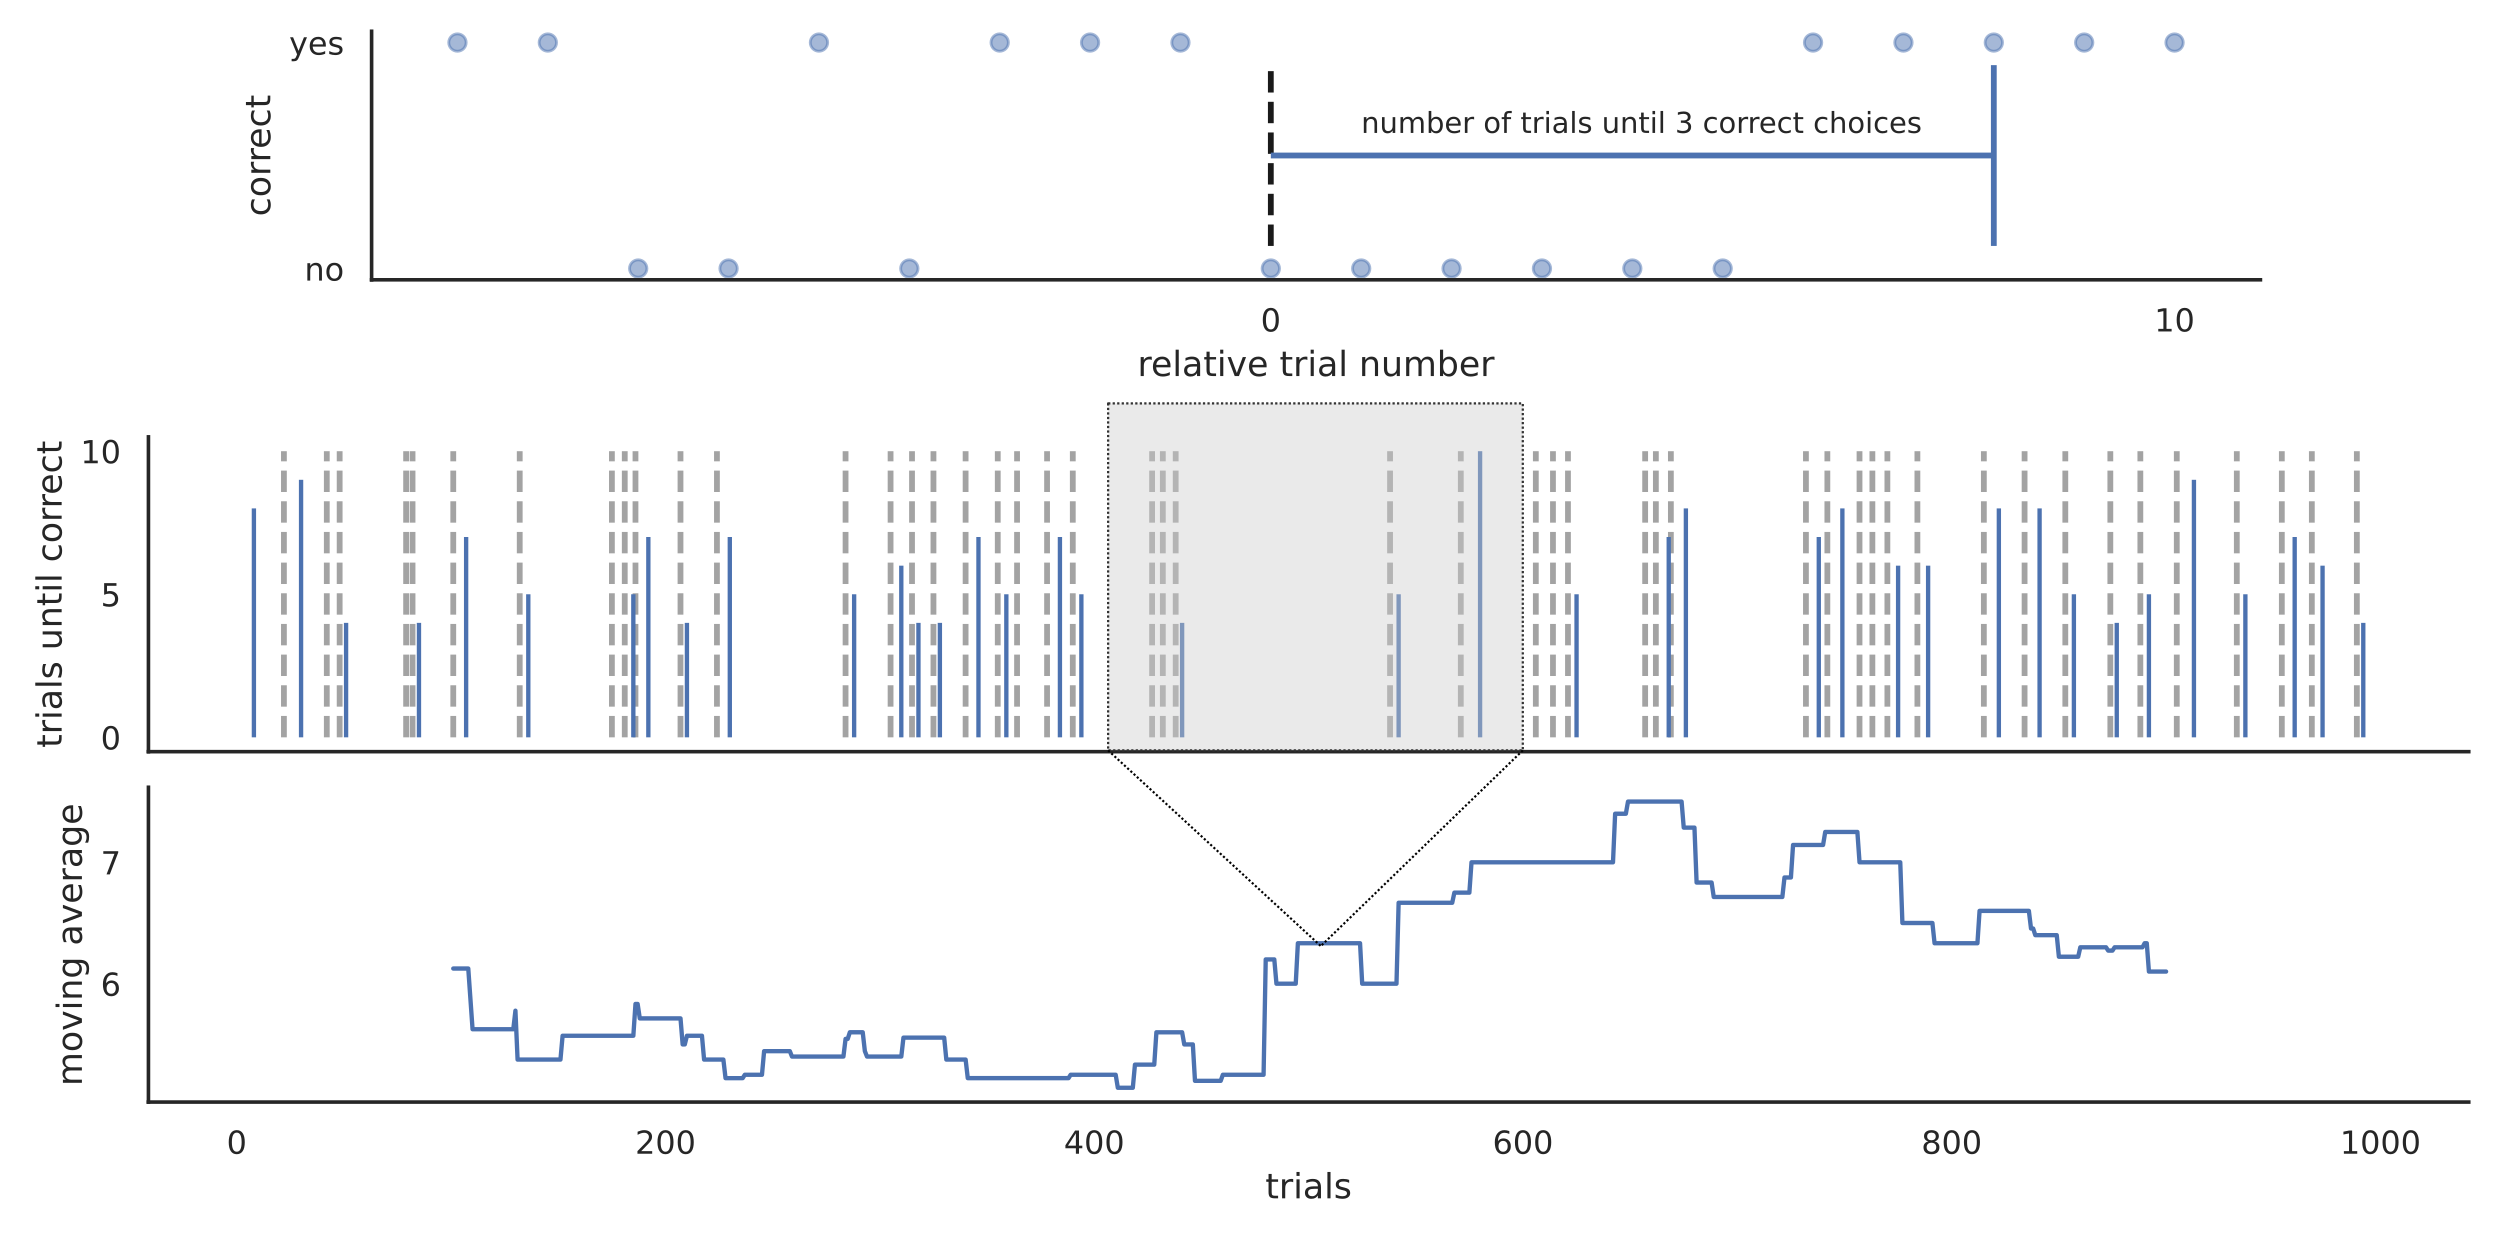 <?xml version="1.0"?>

<svg xmlns:dc="http://purl.org/dc/elements/1.1/" xmlns:cc="http://creativecommons.org/ns#" xmlns:rdf="http://www.w3.org/1999/02/22-rdf-syntax-ns#" xmlns:svg="http://www.w3.org/2000/svg" xmlns="http://www.w3.org/2000/svg" xmlns:xlink="http://www.w3.org/1999/xlink" xmlns:sodipodi="http://sodipodi.sourceforge.net/DTD/sodipodi-0.dtd" xmlns:inkscape="http://www.inkscape.org/namespaces/inkscape" inkscape:version="1.0 (4035a4fb49, 2020-05-01)" sodipodi:docname="example_tuc.svg" id="svg449" width="864" viewBox="0 0 864 428.181" version="1.1" height="428.181"> <sodipodi:namedview inkscape:current-layer="svg449" inkscape:window-maximized="1" inkscape:window-y="0" inkscape:window-x="1920" inkscape:cy="378.90823" inkscape:cx="578.89205" inkscape:zoom="1.0373264" fit-margin-bottom="0" fit-margin-right="0" fit-margin-left="0" fit-margin-top="0" showgrid="false" id="namedview451" inkscape:window-height="1055" inkscape:window-width="1920" inkscape:pageshadow="2" inkscape:pageopacity="0" guidetolerance="10" gridtolerance="10" objecttolerance="10" borderopacity="1" bordercolor="#666666" pagecolor="#ffffff"></sodipodi:namedview>  <defs id="defs6"> <style id="style4" type="text/css">*{stroke-linecap:butt;stroke-linejoin:round;}</style> <style type="text/css" id="style3244">*{stroke-linecap:butt;stroke-linejoin:round;}</style> <path d="m 31.781,66.406 q -7.609,0 -11.453,-7.5 Q 16.5,51.422 16.5,36.375 q 0,-14.984 3.828,-22.484 3.844,-7.5 11.453,-7.5 7.672,0 11.5,7.5 3.844,7.5 3.844,22.484 0,15.047 -3.844,22.531 -3.828,7.5 -11.5,7.5 z m 0,7.812 q 12.266,0 18.734,-9.703 6.469,-9.688 6.469,-28.141 0,-18.406 -6.469,-28.109 -6.469,-9.688 -18.734,-9.688 -12.25,0 -18.719,9.688 Q 6.594,17.969 6.594,36.375 q 0,18.453 6.469,28.141 6.469,9.703 18.719,9.703 z" id="DejaVuSans-48-2"></path> <path d="m 12.406,8.297 h 16.109 v 55.625 L 10.984,60.406 v 8.984 l 17.438,3.516 H 38.281 V 8.297 H 54.391 V 0 H 12.406 Z" id="DejaVuSans-49-2"></path> <path d="m 41.109,46.297 q -1.516,0.875 -3.297,1.281 Q 36.031,48 33.891,48 26.266,48 22.188,43.047 18.109,38.094 18.109,28.812 V 0 h -9.031 v 54.688 h 9.031 v -8.5 q 2.844,4.984 7.375,7.391 Q 30.031,56 36.531,56 q 0.922,0 2.047,-0.125 1.125,-0.109 2.484,-0.359 z" id="DejaVuSans-114-0"></path> <path d="m 56.203,29.594 v -4.391 h -41.312 q 0.594,-9.281 5.594,-14.141 5,-4.859 13.938,-4.859 5.172,0 10.031,1.266 4.859,1.266 9.656,3.812 v -8.5 q -4.844,-2.047 -9.922,-3.125 -5.078,-1.078 -10.297,-1.078 -13.094,0 -20.734,7.609 -7.641,7.625 -7.641,20.625 0,13.422 7.25,21.297 Q 20.016,56 32.328,56 q 11.031,0 17.453,-7.109 6.422,-7.094 6.422,-19.297 z m -8.984,2.641 q -0.094,7.359 -4.125,11.75 -4.031,4.406 -10.672,4.406 -7.516,0 -12.031,-4.25 -4.516,-4.25 -5.203,-11.969 z" id="DejaVuSans-101-9"></path> <path d="M 9.422,75.984 H 18.406 V 0 H 9.422 Z" id="DejaVuSans-108-3"></path> <path d="m 34.281,27.484 q -10.891,0 -15.094,-2.484 -4.203,-2.484 -4.203,-8.5 0,-4.781 3.156,-7.594 3.156,-2.797 8.562,-2.797 7.484,0 12,5.297 4.516,5.297 4.516,14.078 v 2 z m 17.922,3.719 V 0 H 43.219 v 8.297 q -3.078,-4.969 -7.672,-7.344 -4.594,-2.375 -11.234,-2.375 -8.391,0 -13.359,4.719 Q 6,8.016 6,15.922 q 0,9.219 6.172,13.906 6.188,4.688 18.438,4.688 H 43.219 v 0.891 q 0,6.203 -4.078,9.594 -4.078,3.391 -11.453,3.391 -4.688,0 -9.141,-1.125 -4.438,-1.125 -8.531,-3.375 v 8.312 q 4.922,1.906 9.562,2.844 Q 24.219,56 28.609,56 q 11.875,0 17.734,-6.156 5.859,-6.141 5.859,-18.641 z" id="DejaVuSans-97-6"></path> <path d="M 18.312,70.219 V 54.688 h 18.5 v -6.984 h -18.5 v -29.688 q 0,-6.688 1.828,-8.594 1.828,-1.906 7.453,-1.906 H 36.812 V 0 H 27.594 Q 17.188,0 13.234,3.875 9.281,7.766 9.281,18.016 v 29.688 H 2.688 V 54.688 h 6.594 v 15.531 z" id="DejaVuSans-116-0"></path> <path d="M 9.422,54.688 H 18.406 V 0 H 9.422 Z m 0,21.297 H 18.406 V 64.594 H 9.422 Z" id="DejaVuSans-105-6"></path> <path d="M 2.984,54.688 H 12.5 L 29.594,8.797 46.688,54.688 h 9.516 L 35.688,0 H 23.484 Z" id="DejaVuSans-118-2"></path> <path d="" id="DejaVuSans-32-6"></path> <path d="M 54.891,33.016 V 0 H 45.906 v 32.719 q 0,7.766 -3.031,11.609 -3.031,3.859 -9.078,3.859 -7.281,0 -11.484,-4.641 -4.203,-4.625 -4.203,-12.641 V 0 h -9.031 v 54.688 h 9.031 v -8.5 q 3.234,4.938 7.594,7.375 4.375,2.438 10.094,2.438 9.422,0 14.25,-5.828 4.844,-5.828 4.844,-17.156 z" id="DejaVuSans-110-1"></path> <path d="M 8.5,21.578 V 54.688 h 8.984 V 21.922 q 0,-7.766 3.016,-11.656 3.031,-3.875 9.094,-3.875 7.266,0 11.484,4.641 4.234,4.641 4.234,12.656 v 31 h 8.984 V 0 H 45.312 V 8.406 Q 42.047,3.422 37.719,1 33.406,-1.422 27.688,-1.422 18.266,-1.422 13.375,4.438 8.5,10.297 8.5,21.578 Z M 31.109,56 Z" id="DejaVuSans-117-8"></path> <path d="M 52,44.188 Q 55.375,50.25 60.062,53.125 64.75,56 71.094,56 q 8.547,0 13.188,-5.984 4.641,-5.969 4.641,-17 V 0 h -9.031 v 32.719 q 0,7.859 -2.797,11.656 -2.781,3.812 -8.484,3.812 -6.984,0 -11.047,-4.641 -4.047,-4.625 -4.047,-12.641 V 0 h -9.031 v 32.719 q 0,7.906 -2.781,11.688 -2.781,3.781 -8.594,3.781 -6.891,0 -10.953,-4.656 -4.047,-4.656 -4.047,-12.625 V 0 h -9.031 v 54.688 h 9.031 v -8.5 q 3.078,5.031 7.375,7.422 Q 29.781,56 35.688,56 41.656,56 45.828,52.969 50,49.953 52,44.188 Z" id="DejaVuSans-109-7"></path> <path d="m 48.688,27.297 q 0,9.906 -4.078,15.547 -4.078,5.641 -11.203,5.641 -7.141,0 -11.219,-5.641 -4.078,-5.641 -4.078,-15.547 0,-9.906 4.078,-15.547 4.078,-5.641 11.219,-5.641 7.125,0 11.203,5.641 4.078,5.641 4.078,15.547 z m -30.578,19.094 q 2.844,4.875 7.156,7.234 Q 29.594,56 35.594,56 q 9.969,0 16.188,-7.906 6.234,-7.906 6.234,-20.797 0,-12.891 -6.234,-20.812 -6.219,-7.906 -16.188,-7.906 -6,0 -10.328,2.375 -4.312,2.375 -7.156,7.25 V 0 h -9.031 v 75.984 h 9.031 z" id="DejaVuSans-98"></path> <path d="M 32.172,-5.078 Q 28.375,-14.844 24.75,-17.812 q -3.609,-2.984 -9.656,-2.984 h -7.188 v 7.516 h 5.281 q 3.703,0 5.75,1.766 2.062,1.75 4.547,8.297 L 25.094,0.875 2.984,54.688 H 12.5 L 29.594,11.922 46.688,54.688 h 9.516 z" id="DejaVuSans-121"></path> <path d="m 44.281,53.078 v -8.5 Q 40.484,46.531 36.375,47.5 q -4.094,0.984 -8.5,0.984 -6.688,0 -10.031,-2.047 Q 14.5,44.391 14.5,40.281 q 0,-3.125 2.391,-4.906 2.391,-1.781 9.625,-3.391 l 3.078,-0.688 Q 39.156,29.25 43.188,25.516 47.219,21.781 47.219,15.094 q 0,-7.625 -6.031,-12.078 -6.031,-4.438 -16.578,-4.438 -4.391,0 -9.156,0.859 Q 10.688,0.297 5.422,2 v 9.281 q 4.984,-2.594 9.812,-3.891 4.828,-1.281 9.578,-1.281 6.344,0 9.75,2.172 3.422,2.172 3.422,6.125 0,3.656 -2.469,5.609 -2.453,1.953 -10.812,3.766 l -3.125,0.734 q -8.344,1.75 -12.062,5.391 -3.703,3.641 -3.703,9.984 0,7.719 5.469,11.906 Q 16.75,56 26.812,56 q 4.969,0 9.359,-0.734 4.406,-0.719 8.109,-2.188 z" id="DejaVuSans-115-2"></path> <path d="m 30.609,48.391 q -7.219,0 -11.422,-5.641 -4.203,-5.641 -4.203,-15.453 0,-9.812 4.172,-15.453 4.188,-5.641 11.453,-5.641 7.188,0 11.375,5.656 4.203,5.672 4.203,15.438 0,9.719 -4.203,15.406 -4.188,5.688 -11.375,5.688 z m 0,7.609 q 11.719,0 18.406,-7.625 6.703,-7.609 6.703,-21.078 0,-13.422 -6.703,-21.078 -6.688,-7.641 -18.406,-7.641 -11.766,0 -18.438,7.641 -6.656,7.656 -6.656,21.078 0,13.469 6.656,21.078 Q 18.844,56 30.609,56 Z" id="DejaVuSans-111-5"></path> <path d="M 48.781,52.594 V 44.188 q -3.812,2.109 -7.641,3.156 -3.828,1.047 -7.734,1.047 -8.75,0 -13.594,-5.547 -4.828,-5.531 -4.828,-15.547 0,-10.016 4.828,-15.562 4.844,-5.531 13.594,-5.531 3.906,0 7.734,1.047 3.828,1.047 7.641,3.156 v -8.312 q -3.766,-1.75 -7.797,-2.625 -4.016,-0.891 -8.562,-0.891 -12.359,0 -19.641,7.766 -7.266,7.766 -7.266,20.953 0,13.375 7.344,21.031 Q 20.219,56 33.016,56 q 4.141,0 8.094,-0.859 3.953,-0.844 7.672,-2.547 z" id="DejaVuSans-99-2"></path> <path d="M 0,3 C 0.796,3 1.559,2.684 2.121,2.121 2.684,1.559 3,0.796 3,0 3,-0.796 2.684,-1.559 2.121,-2.121 1.559,-2.684 0.796,-3 0,-3 -0.796,-3 -1.559,-2.684 -2.121,-2.121 -2.684,-1.559 -3,-0.796 -3,0 -3,0.796 -2.684,1.559 -2.121,2.121 -1.559,2.684 -0.796,3 0,3 Z" id="mc7df03542d" style="stroke:#4c72b0;stroke-opacity:0.5"></path> <path d="M 37.109,75.984 V 68.5 h -8.594 q -4.828,0 -6.719,-1.953 -1.875,-1.953 -1.875,-7.031 V 54.688 H 34.719 V 47.703 H 19.922 V 0 h -9.031 V 47.703 H 2.297 V 54.688 h 8.594 V 58.5 q 0,9.125 4.25,13.297 4.25,4.188 13.469,4.188 z" id="DejaVuSans-102"></path> <path d="M 40.578,39.312 Q 47.656,37.797 51.625,33 q 3.984,-4.781 3.984,-11.812 0,-10.781 -7.422,-16.703 -7.422,-5.906 -21.094,-5.906 -4.578,0 -9.438,0.906 -4.859,0.906 -10.031,2.719 v 9.516 q 4.094,-2.391 8.969,-3.609 4.891,-1.219 10.219,-1.219 9.266,0 14.125,3.656 4.859,3.656 4.859,10.641 0,6.453 -4.516,10.078 -4.516,3.641 -12.562,3.641 h -8.5 v 8.109 h 8.891 q 7.266,0 11.125,2.906 3.859,2.906 3.859,8.375 0,5.609 -3.984,8.609 -3.969,3.016 -11.391,3.016 -4.062,0 -8.703,-0.891 Q 15.375,64.156 9.812,62.312 v 8.781 q 5.625,1.562 10.531,2.344 4.906,0.781 9.25,0.781 11.234,0 17.766,-5.109 6.547,-5.094 6.547,-13.781 0,-6.062 -3.469,-10.234 -3.469,-4.172 -9.859,-5.781 z" id="DejaVuSans-51"></path> <path d="M 54.891,33.016 V 0 H 45.906 v 32.719 q 0,7.766 -3.031,11.609 -3.031,3.859 -9.078,3.859 -7.281,0 -11.484,-4.641 -4.203,-4.625 -4.203,-12.641 V 0 h -9.031 v 75.984 h 9.031 V 46.188 q 3.234,4.938 7.594,7.375 4.375,2.438 10.094,2.438 9.422,0 14.25,-5.828 4.844,-5.828 4.844,-17.156 z" id="DejaVuSans-104"></path> <clipPath id="p3c0d2c4e14"> <rect height="85.9" width="652.775" x="56.425" y="10.8" id="rect3531"></rect> </clipPath> </defs> <g transform="translate(0,140.181)" id="figure_1"> <g id="patch_1"> <path id="path8" style="fill:none" d="M 0,288 H 864 V 0 H 0 Z"></path> </g> <g id="axes_1"> <g id="patch_2"> <path id="path11" style="fill:none" d="M 51.3,119.596 H 853.2 V 10.8 H 51.3 Z"></path> </g> <g id="matplotlib.axis_1"> <g id="xtick_1"></g> <g id="xtick_2"></g> <g id="xtick_3"></g> <g id="xtick_4"></g> <g id="xtick_5"></g> <g id="xtick_6"></g> </g> <g id="matplotlib.axis_2"> <g id="ytick_1"> <g id="text_1">  <g id="g26" transform="matrix(0.11,0,0,-0.11,34.801,118.83)" style="fill:#262626"> <defs id="defs22"> <path id="DejaVuSans-48" d="m 31.781,66.406 q -7.609,0 -11.453,-7.5 Q 16.5,51.422 16.5,36.375 q 0,-14.984 3.828,-22.484 3.844,-7.5 11.453,-7.5 7.672,0 11.5,7.5 3.844,7.5 3.844,22.484 0,15.047 -3.844,22.531 -3.828,7.5 -11.5,7.5 z m 0,7.812 q 12.266,0 18.734,-9.703 6.469,-9.688 6.469,-28.141 0,-18.406 -6.469,-28.109 -6.469,-9.688 -18.734,-9.688 -12.25,0 -18.719,9.688 Q 6.594,17.969 6.594,36.375 q 0,18.453 6.469,28.141 6.469,9.703 18.719,9.703 z"></path> </defs> <use height="100%" width="100%" y="0" x="0" id="use24" xlink:href="#DejaVuSans-48"></use> </g> </g> </g> <g id="ytick_2"> <g id="text_2">  <g id="g35" transform="matrix(0.11,0,0,-0.11,34.801,69.377)" style="fill:#262626"> <defs id="defs31"> <path id="DejaVuSans-53" d="m 10.797,72.906 h 38.719 v -8.312 h -29.688 V 46.734 q 2.141,0.734 4.281,1.094 2.156,0.359 4.312,0.359 Q 40.625,48.188 47.75,41.5 54.891,34.812 54.891,23.391 54.891,11.625 47.562,5.094 40.234,-1.422 26.906,-1.422 q -4.594,0 -9.359,0.781 -4.75,0.781 -9.828,2.344 V 11.625 q 4.391,-2.391 9.078,-3.562 4.688,-1.172 9.906,-1.172 8.453,0 13.375,4.438 4.938,4.438 4.938,12.062 0,7.609 -4.938,12.047 -4.922,4.453 -13.375,4.453 -3.953,0 -7.891,-0.875 -3.922,-0.875 -8.016,-2.734 z"></path> </defs> <use height="100%" width="100%" y="0" x="0" id="use33" xlink:href="#DejaVuSans-53"></use> </g> </g> </g> <g id="ytick_3"> <g id="text_3">  <g id="g46" transform="matrix(0.11,0,0,-0.11,27.802,19.924)" style="fill:#262626"> <defs id="defs40"> <path id="DejaVuSans-49" d="m 12.406,8.297 h 16.109 v 55.625 L 10.984,60.406 v 8.984 l 17.438,3.516 H 38.281 V 8.297 H 54.391 V 0 H 12.406 Z"></path> </defs> <use height="100%" width="100%" y="0" x="0" id="use42" xlink:href="#DejaVuSans-49"></use> <use height="100%" width="100%" y="0" id="use44" xlink:href="#DejaVuSans-48" x="63.623"></use> </g> </g> </g> <g id="text_4">  <g id="g104" transform="matrix(0,-0.12,-0.12,0,21.307,118.264)" style="fill:#262626"> <defs id="defs62"> <path id="DejaVuSans-116" d="M 18.312,70.219 V 54.688 h 18.5 v -6.984 h -18.5 v -29.688 q 0,-6.688 1.828,-8.594 1.828,-1.906 7.453,-1.906 H 36.812 V 0 H 27.594 Q 17.188,0 13.234,3.875 9.281,7.766 9.281,18.016 v 29.688 H 2.688 V 54.688 h 6.594 v 15.531 z"></path> <path id="DejaVuSans-114" d="m 41.109,46.297 q -1.516,0.875 -3.297,1.281 Q 36.031,48 33.891,48 26.266,48 22.188,43.047 18.109,38.094 18.109,28.812 V 0 h -9.031 v 54.688 h 9.031 v -8.5 q 2.844,4.984 7.375,7.391 Q 30.031,56 36.531,56 q 0.922,0 2.047,-0.125 1.125,-0.109 2.484,-0.359 z"></path> <path id="DejaVuSans-105" d="M 9.422,54.688 H 18.406 V 0 H 9.422 Z m 0,21.297 H 18.406 V 64.594 H 9.422 Z"></path> <path id="DejaVuSans-97" d="m 34.281,27.484 q -10.891,0 -15.094,-2.484 -4.203,-2.484 -4.203,-8.5 0,-4.781 3.156,-7.594 3.156,-2.797 8.562,-2.797 7.484,0 12,5.297 4.516,5.297 4.516,14.078 v 2 z m 17.922,3.719 V 0 H 43.219 v 8.297 q -3.078,-4.969 -7.672,-7.344 -4.594,-2.375 -11.234,-2.375 -8.391,0 -13.359,4.719 Q 6,8.016 6,15.922 q 0,9.219 6.172,13.906 6.188,4.688 18.438,4.688 H 43.219 v 0.891 q 0,6.203 -4.078,9.594 -4.078,3.391 -11.453,3.391 -4.688,0 -9.141,-1.125 -4.438,-1.125 -8.531,-3.375 v 8.312 q 4.922,1.906 9.562,2.844 Q 24.219,56 28.609,56 q 11.875,0 17.734,-6.156 5.859,-6.141 5.859,-18.641 z"></path> <path id="DejaVuSans-108" d="M 9.422,75.984 H 18.406 V 0 H 9.422 Z"></path> <path id="DejaVuSans-115" d="m 44.281,53.078 v -8.5 Q 40.484,46.531 36.375,47.5 q -4.094,0.984 -8.5,0.984 -6.688,0 -10.031,-2.047 Q 14.5,44.391 14.5,40.281 q 0,-3.125 2.391,-4.906 2.391,-1.781 9.625,-3.391 l 3.078,-0.688 Q 39.156,29.25 43.188,25.516 47.219,21.781 47.219,15.094 q 0,-7.625 -6.031,-12.078 -6.031,-4.438 -16.578,-4.438 -4.391,0 -9.156,0.859 Q 10.688,0.297 5.422,2 v 9.281 q 4.984,-2.594 9.812,-3.891 4.828,-1.281 9.578,-1.281 6.344,0 9.75,2.172 3.422,2.172 3.422,6.125 0,3.656 -2.469,5.609 -2.453,1.953 -10.812,3.766 l -3.125,0.734 q -8.344,1.75 -12.062,5.391 -3.703,3.641 -3.703,9.984 0,7.719 5.469,11.906 Q 16.75,56 26.812,56 q 4.969,0 9.359,-0.734 4.406,-0.719 8.109,-2.188 z"></path> <path d="" id="DejaVuSans-32"></path> <path id="DejaVuSans-117" d="M 8.5,21.578 V 54.688 h 8.984 V 21.922 q 0,-7.766 3.016,-11.656 3.031,-3.875 9.094,-3.875 7.266,0 11.484,4.641 4.234,4.641 4.234,12.656 v 31 h 8.984 V 0 H 45.312 V 8.406 Q 42.047,3.422 37.719,1 33.406,-1.422 27.688,-1.422 18.266,-1.422 13.375,4.438 8.5,10.297 8.5,21.578 Z M 31.109,56 Z"></path> <path id="DejaVuSans-110" d="M 54.891,33.016 V 0 H 45.906 v 32.719 q 0,7.766 -3.031,11.609 -3.031,3.859 -9.078,3.859 -7.281,0 -11.484,-4.641 -4.203,-4.625 -4.203,-12.641 V 0 h -9.031 v 54.688 h 9.031 v -8.5 q 3.234,4.938 7.594,7.375 4.375,2.438 10.094,2.438 9.422,0 14.25,-5.828 4.844,-5.828 4.844,-17.156 z"></path> <path id="DejaVuSans-99" d="M 48.781,52.594 V 44.188 q -3.812,2.109 -7.641,3.156 -3.828,1.047 -7.734,1.047 -8.75,0 -13.594,-5.547 -4.828,-5.531 -4.828,-15.547 0,-10.016 4.828,-15.562 4.844,-5.531 13.594,-5.531 3.906,0 7.734,1.047 3.828,1.047 7.641,3.156 v -8.312 q -3.766,-1.75 -7.797,-2.625 -4.016,-0.891 -8.562,-0.891 -12.359,0 -19.641,7.766 -7.266,7.766 -7.266,20.953 0,13.375 7.344,21.031 Q 20.219,56 33.016,56 q 4.141,0 8.094,-0.859 3.953,-0.844 7.672,-2.547 z"></path> <path id="DejaVuSans-111" d="m 30.609,48.391 q -7.219,0 -11.422,-5.641 -4.203,-5.641 -4.203,-15.453 0,-9.812 4.172,-15.453 4.188,-5.641 11.453,-5.641 7.188,0 11.375,5.656 4.203,5.672 4.203,15.438 0,9.719 -4.203,15.406 -4.188,5.688 -11.375,5.688 z m 0,7.609 q 11.719,0 18.406,-7.625 6.703,-7.609 6.703,-21.078 0,-13.422 -6.703,-21.078 -6.688,-7.641 -18.406,-7.641 -11.766,0 -18.438,7.641 -6.656,7.656 -6.656,21.078 0,13.469 6.656,21.078 Q 18.844,56 30.609,56 Z"></path> <path id="DejaVuSans-101" d="m 56.203,29.594 v -4.391 h -41.312 q 0.594,-9.281 5.594,-14.141 5,-4.859 13.938,-4.859 5.172,0 10.031,1.266 4.859,1.266 9.656,3.812 v -8.5 q -4.844,-2.047 -9.922,-3.125 -5.078,-1.078 -10.297,-1.078 -13.094,0 -20.734,7.609 -7.641,7.625 -7.641,20.625 0,13.422 7.25,21.297 Q 20.016,56 32.328,56 q 11.031,0 17.453,-7.109 6.422,-7.094 6.422,-19.297 z m -8.984,2.641 q -0.094,7.359 -4.125,11.75 -4.031,4.406 -10.672,4.406 -7.516,0 -12.031,-4.25 -4.516,-4.25 -5.203,-11.969 z"></path> </defs> <use height="100%" width="100%" y="0" x="0" id="use64" xlink:href="#DejaVuSans-116"></use> <use height="100%" width="100%" y="0" id="use66" xlink:href="#DejaVuSans-114" x="39.209"></use> <use height="100%" width="100%" y="0" id="use68" xlink:href="#DejaVuSans-105" x="80.322"></use> <use height="100%" width="100%" y="0" id="use70" xlink:href="#DejaVuSans-97" x="108.105"></use> <use height="100%" width="100%" y="0" id="use72" xlink:href="#DejaVuSans-108" x="169.385"></use> <use height="100%" width="100%" y="0" id="use74" xlink:href="#DejaVuSans-115" x="197.168"></use> <use height="100%" width="100%" y="0" id="use76" xlink:href="#DejaVuSans-32" x="249.268"></use> <use height="100%" width="100%" y="0" id="use78" xlink:href="#DejaVuSans-117" x="281.055"></use> <use height="100%" width="100%" y="0" id="use80" xlink:href="#DejaVuSans-110" x="344.434"></use> <use height="100%" width="100%" y="0" id="use82" xlink:href="#DejaVuSans-116" x="407.812"></use> <use height="100%" width="100%" y="0" id="use84" xlink:href="#DejaVuSans-105" x="447.021"></use> <use height="100%" width="100%" y="0" id="use86" xlink:href="#DejaVuSans-108" x="474.805"></use> <use height="100%" width="100%" y="0" id="use88" xlink:href="#DejaVuSans-32" x="502.588"></use> <use height="100%" width="100%" y="0" id="use90" xlink:href="#DejaVuSans-99" x="534.375"></use> <use height="100%" width="100%" y="0" id="use92" xlink:href="#DejaVuSans-111" x="589.355"></use> <use height="100%" width="100%" y="0" id="use94" xlink:href="#DejaVuSans-114" x="650.537"></use> <use height="100%" width="100%" y="0" id="use96" xlink:href="#DejaVuSans-114" x="689.9"></use> <use height="100%" width="100%" y="0" id="use98" xlink:href="#DejaVuSans-101" x="728.764"></use> <use height="100%" width="100%" y="0" id="use100" xlink:href="#DejaVuSans-99" x="790.287"></use> <use height="100%" width="100%" y="0" id="use102" xlink:href="#DejaVuSans-116" x="845.268"></use> </g> </g> </g> <g id="LineCollection_1"> <path id="path108" style="fill:none;stroke:#1a1a1a;stroke-width:2;stroke-dasharray:7.4, 3.2;stroke-dashoffset:0;stroke-opacity:0.4" d="M 98.122,114.651 V 15.745" clip-path="url(#p3142398472)"></path> <path id="path110" style="fill:none;stroke:#1a1a1a;stroke-width:2;stroke-dasharray:7.4, 3.2;stroke-dashoffset:0;stroke-opacity:0.4" d="M 112.939,114.651 V 15.745" clip-path="url(#p3142398472)"></path> <path id="path112" style="fill:none;stroke:#1a1a1a;stroke-width:2;stroke-dasharray:7.4, 3.2;stroke-dashoffset:0;stroke-opacity:0.4" d="M 117.384,114.651 V 15.745" clip-path="url(#p3142398472)"></path> <path id="path114" style="fill:none;stroke:#1a1a1a;stroke-width:2;stroke-dasharray:7.4, 3.2;stroke-dashoffset:0;stroke-opacity:0.4" d="M 140.351,114.651 V 15.745" clip-path="url(#p3142398472)"></path> <path id="path116" style="fill:none;stroke:#1a1a1a;stroke-width:2;stroke-dasharray:7.4, 3.2;stroke-dashoffset:0;stroke-opacity:0.4" d="M 142.573,114.651 V 15.745" clip-path="url(#p3142398472)"></path> <path id="path118" style="fill:none;stroke:#1a1a1a;stroke-width:2;stroke-dasharray:7.4, 3.2;stroke-dashoffset:0;stroke-opacity:0.4" d="M 156.649,114.651 V 15.745" clip-path="url(#p3142398472)"></path> <path id="path120" style="fill:none;stroke:#1a1a1a;stroke-width:2;stroke-dasharray:7.4, 3.2;stroke-dashoffset:0;stroke-opacity:0.4" d="M 179.616,114.651 V 15.745" clip-path="url(#p3142398472)"></path> <path id="path122" style="fill:none;stroke:#1a1a1a;stroke-width:2;stroke-dasharray:7.4, 3.2;stroke-dashoffset:0;stroke-opacity:0.4" d="M 211.473,114.651 V 15.745" clip-path="url(#p3142398472)"></path> <path id="path124" style="fill:none;stroke:#1a1a1a;stroke-width:2;stroke-dasharray:7.4, 3.2;stroke-dashoffset:0;stroke-opacity:0.4" d="M 215.918,114.651 V 15.745" clip-path="url(#p3142398472)"></path> <path id="path126" style="fill:none;stroke:#1a1a1a;stroke-width:2;stroke-dasharray:7.4, 3.2;stroke-dashoffset:0;stroke-opacity:0.4" d="M 219.622,114.651 V 15.745" clip-path="url(#p3142398472)"></path> <path id="path128" style="fill:none;stroke:#1a1a1a;stroke-width:2;stroke-dasharray:7.4, 3.2;stroke-dashoffset:0;stroke-opacity:0.4" d="M 235.18,114.651 V 15.745" clip-path="url(#p3142398472)"></path> <path id="path130" style="fill:none;stroke:#1a1a1a;stroke-width:2;stroke-dasharray:7.4, 3.2;stroke-dashoffset:0;stroke-opacity:0.4" d="M 247.774,114.651 V 15.745" clip-path="url(#p3142398472)"></path> <path id="path132" style="fill:none;stroke:#1a1a1a;stroke-width:2;stroke-dasharray:7.4, 3.2;stroke-dashoffset:0;stroke-opacity:0.4" d="M 292.226,114.651 V 15.745" clip-path="url(#p3142398472)"></path> <path id="path134" style="fill:none;stroke:#1a1a1a;stroke-width:2;stroke-dasharray:7.4, 3.2;stroke-dashoffset:0;stroke-opacity:0.4" d="M 307.784,114.651 V 15.745" clip-path="url(#p3142398472)"></path> <path id="path136" style="fill:none;stroke:#1a1a1a;stroke-width:2;stroke-dasharray:7.4, 3.2;stroke-dashoffset:0;stroke-opacity:0.4" d="M 315.192,114.651 V 15.745" clip-path="url(#p3142398472)"></path> <path id="path138" style="fill:none;stroke:#1a1a1a;stroke-width:2;stroke-dasharray:7.4, 3.2;stroke-dashoffset:0;stroke-opacity:0.4" d="M 322.601,114.651 V 15.745" clip-path="url(#p3142398472)"></path> <path id="path140" style="fill:none;stroke:#1a1a1a;stroke-width:2;stroke-dasharray:7.4, 3.2;stroke-dashoffset:0;stroke-opacity:0.4" d="M 333.713,114.651 V 15.745" clip-path="url(#p3142398472)"></path> <path id="path142" style="fill:none;stroke:#1a1a1a;stroke-width:2;stroke-dasharray:7.4, 3.2;stroke-dashoffset:0;stroke-opacity:0.4" d="M 344.826,114.651 V 15.745" clip-path="url(#p3142398472)"></path> <path id="path144" style="fill:none;stroke:#1a1a1a;stroke-width:2;stroke-dasharray:7.4, 3.2;stroke-dashoffset:0;stroke-opacity:0.4" d="M 351.494,114.651 V 15.745" clip-path="url(#p3142398472)"></path> <path id="path146" style="fill:none;stroke:#1a1a1a;stroke-width:2;stroke-dasharray:7.4, 3.2;stroke-dashoffset:0;stroke-opacity:0.4" d="M 361.866,114.651 V 15.745" clip-path="url(#p3142398472)"></path> <path id="path148" style="fill:none;stroke:#1a1a1a;stroke-width:2;stroke-dasharray:7.4, 3.2;stroke-dashoffset:0;stroke-opacity:0.4" d="M 370.756,114.651 V 15.745" clip-path="url(#p3142398472)"></path> <path id="path150" style="fill:none;stroke:#1a1a1a;stroke-width:2;stroke-dasharray:7.4, 3.2;stroke-dashoffset:0;stroke-opacity:0.4" d="M 398.168,114.651 V 15.745" clip-path="url(#p3142398472)"></path> <path id="path152" style="fill:none;stroke:#1a1a1a;stroke-width:2;stroke-dasharray:7.4, 3.2;stroke-dashoffset:0;stroke-opacity:0.4" d="M 401.872,114.651 V 15.745" clip-path="url(#p3142398472)"></path> <path id="path154" style="fill:none;stroke:#1a1a1a;stroke-width:2;stroke-dasharray:7.4, 3.2;stroke-dashoffset:0;stroke-opacity:0.4" d="M 406.317,114.651 V 15.745" clip-path="url(#p3142398472)"></path> <path id="path156" style="fill:none;stroke:#1a1a1a;stroke-width:2;stroke-dasharray:7.4, 3.2;stroke-dashoffset:0;stroke-opacity:0.4" d="M 480.402,114.651 V 15.745" clip-path="url(#p3142398472)"></path> <path id="path158" style="fill:none;stroke:#1a1a1a;stroke-width:2;stroke-dasharray:7.4, 3.2;stroke-dashoffset:0;stroke-opacity:0.4" d="M 504.851,114.651 V 15.745" clip-path="url(#p3142398472)"></path> <path id="path160" style="fill:none;stroke:#1a1a1a;stroke-width:2;stroke-dasharray:7.4, 3.2;stroke-dashoffset:0;stroke-opacity:0.4" d="M 530.78,114.651 V 15.745" clip-path="url(#p3142398472)"></path> <path id="path162" style="fill:none;stroke:#1a1a1a;stroke-width:2;stroke-dasharray:7.4, 3.2;stroke-dashoffset:0;stroke-opacity:0.4" d="M 536.707,114.651 V 15.745" clip-path="url(#p3142398472)"></path> <path id="path164" style="fill:none;stroke:#1a1a1a;stroke-width:2;stroke-dasharray:7.4, 3.2;stroke-dashoffset:0;stroke-opacity:0.4" d="M 541.893,114.651 V 15.745" clip-path="url(#p3142398472)"></path> <path id="path166" style="fill:none;stroke:#1a1a1a;stroke-width:2;stroke-dasharray:7.4, 3.2;stroke-dashoffset:0;stroke-opacity:0.4" d="M 568.564,114.651 V 15.745" clip-path="url(#p3142398472)"></path> <path id="path168" style="fill:none;stroke:#1a1a1a;stroke-width:2;stroke-dasharray:7.4, 3.2;stroke-dashoffset:0;stroke-opacity:0.4" d="M 572.268,114.651 V 15.745" clip-path="url(#p3142398472)"></path> <path id="path170" style="fill:none;stroke:#1a1a1a;stroke-width:2;stroke-dasharray:7.4, 3.2;stroke-dashoffset:0;stroke-opacity:0.4" d="M 577.454,114.651 V 15.745" clip-path="url(#p3142398472)"></path> <path id="path172" style="fill:none;stroke:#1a1a1a;stroke-width:2;stroke-dasharray:7.4, 3.2;stroke-dashoffset:0;stroke-opacity:0.4" d="M 624.128,114.651 V 15.745" clip-path="url(#p3142398472)"></path> <path id="path174" style="fill:none;stroke:#1a1a1a;stroke-width:2;stroke-dasharray:7.4, 3.2;stroke-dashoffset:0;stroke-opacity:0.4" d="M 631.537,114.651 V 15.745" clip-path="url(#p3142398472)"></path> <path id="path176" style="fill:none;stroke:#1a1a1a;stroke-width:2;stroke-dasharray:7.4, 3.2;stroke-dashoffset:0;stroke-opacity:0.4" d="M 642.649,114.651 V 15.745" clip-path="url(#p3142398472)"></path> <path id="path178" style="fill:none;stroke:#1a1a1a;stroke-width:2;stroke-dasharray:7.4, 3.2;stroke-dashoffset:0;stroke-opacity:0.4" d="M 647.095,114.651 V 15.745" clip-path="url(#p3142398472)"></path> <path id="path180" style="fill:none;stroke:#1a1a1a;stroke-width:2;stroke-dasharray:7.4, 3.2;stroke-dashoffset:0;stroke-opacity:0.4" d="M 652.28,114.651 V 15.745" clip-path="url(#p3142398472)"></path> <path id="path182" style="fill:none;stroke:#1a1a1a;stroke-width:2;stroke-dasharray:7.4, 3.2;stroke-dashoffset:0;stroke-opacity:0.4" d="M 662.652,114.651 V 15.745" clip-path="url(#p3142398472)"></path> <path id="path184" style="fill:none;stroke:#1a1a1a;stroke-width:2;stroke-dasharray:7.4, 3.2;stroke-dashoffset:0;stroke-opacity:0.4" d="M 685.619,114.651 V 15.745" clip-path="url(#p3142398472)"></path> <path id="path186" style="fill:none;stroke:#1a1a1a;stroke-width:2;stroke-dasharray:7.4, 3.2;stroke-dashoffset:0;stroke-opacity:0.4" d="M 699.695,114.651 V 15.745" clip-path="url(#p3142398472)"></path> <path id="path188" style="fill:none;stroke:#1a1a1a;stroke-width:2;stroke-dasharray:7.4, 3.2;stroke-dashoffset:0;stroke-opacity:0.4" d="M 713.771,114.651 V 15.745" clip-path="url(#p3142398472)"></path> <path id="path190" style="fill:none;stroke:#1a1a1a;stroke-width:2;stroke-dasharray:7.4, 3.2;stroke-dashoffset:0;stroke-opacity:0.4" d="M 729.329,114.651 V 15.745" clip-path="url(#p3142398472)"></path> <path id="path192" style="fill:none;stroke:#1a1a1a;stroke-width:2;stroke-dasharray:7.4, 3.2;stroke-dashoffset:0;stroke-opacity:0.4" d="M 739.701,114.651 V 15.745" clip-path="url(#p3142398472)"></path> <path id="path194" style="fill:none;stroke:#1a1a1a;stroke-width:2;stroke-dasharray:7.4, 3.2;stroke-dashoffset:0;stroke-opacity:0.4" d="M 752.296,114.651 V 15.745" clip-path="url(#p3142398472)"></path> <path id="path196" style="fill:none;stroke:#1a1a1a;stroke-width:2;stroke-dasharray:7.4, 3.2;stroke-dashoffset:0;stroke-opacity:0.4" d="M 773.04,114.651 V 15.745" clip-path="url(#p3142398472)"></path> <path id="path198" style="fill:none;stroke:#1a1a1a;stroke-width:2;stroke-dasharray:7.4, 3.2;stroke-dashoffset:0;stroke-opacity:0.4" d="M 788.598,114.651 V 15.745" clip-path="url(#p3142398472)"></path> <path id="path200" style="fill:none;stroke:#1a1a1a;stroke-width:2;stroke-dasharray:7.4, 3.2;stroke-dashoffset:0;stroke-opacity:0.4" d="M 798.97,114.651 V 15.745" clip-path="url(#p3142398472)"></path> <path id="path202" style="fill:none;stroke:#1a1a1a;stroke-width:2;stroke-dasharray:7.4, 3.2;stroke-dashoffset:0;stroke-opacity:0.4" d="M 814.527,114.651 V 15.745" clip-path="url(#p3142398472)"></path> </g> <g id="LineCollection_2"> <path id="path205" style="fill:none;stroke:#4c72b0;stroke-width:1.5" d="M 87.75,114.651 V 35.526" clip-path="url(#p3142398472)"></path> <path id="path207" style="fill:none;stroke:#4c72b0;stroke-width:1.5" d="M 104.049,114.651 V 25.636" clip-path="url(#p3142398472)"></path> <path id="path209" style="fill:none;stroke:#4c72b0;stroke-width:1.5" d="M 119.607,114.651 V 75.089" clip-path="url(#p3142398472)"></path> <path id="path211" style="fill:none;stroke:#4c72b0;stroke-width:1.5" d="M 144.796,114.651 V 75.089" clip-path="url(#p3142398472)"></path> <path id="path213" style="fill:none;stroke:#4c72b0;stroke-width:1.5" d="M 161.095,114.651 V 45.417" clip-path="url(#p3142398472)"></path> <path id="path215" style="fill:none;stroke:#4c72b0;stroke-width:1.5" d="M 182.579,114.651 V 65.198" clip-path="url(#p3142398472)"></path> <path id="path217" style="fill:none;stroke:#4c72b0;stroke-width:1.5" d="M 218.881,114.651 V 65.198" clip-path="url(#p3142398472)"></path> <path id="path219" style="fill:none;stroke:#4c72b0;stroke-width:1.5" d="M 224.067,114.651 V 45.417" clip-path="url(#p3142398472)"></path> <path id="path221" style="fill:none;stroke:#4c72b0;stroke-width:1.5" d="M 237.402,114.651 V 75.089" clip-path="url(#p3142398472)"></path> <path id="path223" style="fill:none;stroke:#4c72b0;stroke-width:1.5" d="M 252.22,114.651 V 45.417" clip-path="url(#p3142398472)"></path> <path id="path225" style="fill:none;stroke:#4c72b0;stroke-width:1.5" d="M 295.189,114.651 V 65.198" clip-path="url(#p3142398472)"></path> <path id="path227" style="fill:none;stroke:#4c72b0;stroke-width:1.5" d="M 311.488,114.651 V 55.308" clip-path="url(#p3142398472)"></path> <path id="path229" style="fill:none;stroke:#4c72b0;stroke-width:1.5" d="M 317.415,114.651 V 75.089" clip-path="url(#p3142398472)"></path> <path id="path231" style="fill:none;stroke:#4c72b0;stroke-width:1.5" d="M 324.823,114.651 V 75.089" clip-path="url(#p3142398472)"></path> <path id="path233" style="fill:none;stroke:#4c72b0;stroke-width:1.5" d="M 338.159,114.651 V 45.417" clip-path="url(#p3142398472)"></path> <path id="path235" style="fill:none;stroke:#4c72b0;stroke-width:1.5" d="M 347.79,114.651 V 65.198" clip-path="url(#p3142398472)"></path> <path id="path237" style="fill:none;stroke:#4c72b0;stroke-width:1.5" d="M 366.311,114.651 V 45.417" clip-path="url(#p3142398472)"></path> <path id="path239" style="fill:none;stroke:#4c72b0;stroke-width:1.5" d="M 373.72,114.651 V 65.198" clip-path="url(#p3142398472)"></path> <path id="path241" style="fill:none;stroke:#4c72b0;stroke-width:1.5" d="M 408.54,114.651 V 75.089" clip-path="url(#p3142398472)"></path> <path id="path243" style="fill:none;stroke:#4c72b0;stroke-width:1.5" d="M 483.366,114.651 V 65.198" clip-path="url(#p3142398472)"></path> <path id="path245" style="fill:none;stroke:#4c72b0;stroke-width:1.5" d="M 511.518,114.651 V 15.745" clip-path="url(#p3142398472)"></path> <path id="path247" style="fill:none;stroke:#4c72b0;stroke-width:1.5" d="M 544.857,114.651 V 65.198" clip-path="url(#p3142398472)"></path> <path id="path249" style="fill:none;stroke:#4c72b0;stroke-width:1.5" d="M 576.713,114.651 V 45.417" clip-path="url(#p3142398472)"></path> <path id="path251" style="fill:none;stroke:#4c72b0;stroke-width:1.5" d="M 582.64,114.651 V 35.526" clip-path="url(#p3142398472)"></path> <path id="path253" style="fill:none;stroke:#4c72b0;stroke-width:1.5" d="M 628.573,114.651 V 45.417" clip-path="url(#p3142398472)"></path> <path id="path255" style="fill:none;stroke:#4c72b0;stroke-width:1.5" d="M 636.723,114.651 V 35.526" clip-path="url(#p3142398472)"></path> <path id="path257" style="fill:none;stroke:#4c72b0;stroke-width:1.5" d="M 655.985,114.651 V 55.308" clip-path="url(#p3142398472)"></path> <path id="path259" style="fill:none;stroke:#4c72b0;stroke-width:1.5" d="M 666.357,114.651 V 55.308" clip-path="url(#p3142398472)"></path> <path id="path261" style="fill:none;stroke:#4c72b0;stroke-width:1.5" d="M 690.805,114.651 V 35.526" clip-path="url(#p3142398472)"></path> <path id="path263" style="fill:none;stroke:#4c72b0;stroke-width:1.5" d="M 704.881,114.651 V 35.526" clip-path="url(#p3142398472)"></path> <path id="path265" style="fill:none;stroke:#4c72b0;stroke-width:1.5" d="M 716.735,114.651 V 65.198" clip-path="url(#p3142398472)"></path> <path id="path267" style="fill:none;stroke:#4c72b0;stroke-width:1.5" d="M 731.552,114.651 V 75.089" clip-path="url(#p3142398472)"></path> <path id="path269" style="fill:none;stroke:#4c72b0;stroke-width:1.5" d="M 742.665,114.651 V 65.198" clip-path="url(#p3142398472)"></path> <path id="path271" style="fill:none;stroke:#4c72b0;stroke-width:1.5" d="M 758.223,114.651 V 25.636" clip-path="url(#p3142398472)"></path> <path id="path273" style="fill:none;stroke:#4c72b0;stroke-width:1.5" d="M 776.003,114.651 V 65.198" clip-path="url(#p3142398472)"></path> <path id="path275" style="fill:none;stroke:#4c72b0;stroke-width:1.5" d="M 793.043,114.651 V 45.417" clip-path="url(#p3142398472)"></path> <path id="path277" style="fill:none;stroke:#4c72b0;stroke-width:1.5" d="M 802.674,114.651 V 55.308" clip-path="url(#p3142398472)"></path> <path id="path279" style="fill:none;stroke:#4c72b0;stroke-width:1.5" d="M 816.75,114.651 V 75.089" clip-path="url(#p3142398472)"></path> </g> <g id="patch_3"> <path id="path282" style="fill:none;stroke:#262626;stroke-width:1.25;stroke-linecap:square;stroke-linejoin:miter" d="M 51.3,119.596 V 10.8"></path> </g> <g id="patch_4"> <path id="path285" style="fill:none;stroke:#262626;stroke-width:1.25;stroke-linecap:square;stroke-linejoin:miter" d="M 51.3,119.596 H 853.2"></path> </g> </g> <g id="axes_2"> <g id="patch_5"> <path id="path289" style="fill:none" d="M 51.3,240.7 H 853.2 V 131.904 H 51.3 Z"></path> </g> <g id="matplotlib.axis_3"> <g id="xtick_7"> <g id="text_5">  <g id="g294" transform="matrix(0.11,0,0,-0.11,78.324,258.558)" style="fill:#262626"> <use height="100%" width="100%" y="0" x="0" id="use292" xlink:href="#DejaVuSans-48"></use> </g> </g> </g> <g id="xtick_8"> <g id="text_6">  <g id="g307" transform="matrix(0.11,0,0,-0.11,219.496,258.558)" style="fill:#262626"> <defs id="defs299"> <path id="DejaVuSans-50" d="M 19.188,8.297 H 53.609 V 0 H 7.328 v 8.297 q 5.609,5.812 15.297,15.594 9.703,9.797 12.188,12.641 4.734,5.312 6.609,9 1.891,3.688 1.891,7.25 0,5.812 -4.078,9.469 -4.078,3.672 -10.625,3.672 -4.641,0 -9.797,-1.609 -5.141,-1.609 -11,-4.891 v 9.969 Q 13.766,71.781 18.938,73 q 5.188,1.219 9.484,1.219 11.328,0 18.062,-5.672 6.734,-5.656 6.734,-15.125 0,-4.5 -1.688,-8.531 Q 49.859,40.875 45.406,35.406 44.188,33.984 37.641,27.219 31.109,20.453 19.188,8.297 Z"></path> </defs> <use height="100%" width="100%" y="0" x="0" id="use301" xlink:href="#DejaVuSans-50"></use> <use height="100%" width="100%" y="0" id="use303" xlink:href="#DejaVuSans-48" x="63.623"></use> <use height="100%" width="100%" y="0" id="use305" xlink:href="#DejaVuSans-48" x="127.246"></use> </g> </g> </g> <g id="xtick_9"> <g id="text_7">  <g id="g320" transform="matrix(0.11,0,0,-0.11,367.667,258.558)" style="fill:#262626"> <defs id="defs312"> <path id="DejaVuSans-52" d="M 37.797,64.312 12.891,25.391 h 24.906 z m -2.594,8.594 h 12.406 V 25.391 h 10.406 V 17.188 H 47.609 V 0 h -9.812 V 17.188 H 4.891 v 9.516 z"></path> </defs> <use height="100%" width="100%" y="0" x="0" id="use314" xlink:href="#DejaVuSans-52"></use> <use height="100%" width="100%" y="0" id="use316" xlink:href="#DejaVuSans-48" x="63.623"></use> <use height="100%" width="100%" y="0" id="use318" xlink:href="#DejaVuSans-48" x="127.246"></use> </g> </g> </g> <g id="xtick_10"> <g id="text_8">  <g id="g333" transform="matrix(0.11,0,0,-0.11,515.837,258.558)" style="fill:#262626"> <defs id="defs325"> <path id="DejaVuSans-54" d="m 33.016,40.375 q -6.641,0 -10.531,-4.547 -3.875,-4.531 -3.875,-12.438 0,-7.859 3.875,-12.438 3.891,-4.562 10.531,-4.562 6.641,0 10.516,4.562 3.875,4.578 3.875,12.438 0,7.906 -3.875,12.438 Q 39.656,40.375 33.016,40.375 Z M 52.594,71.297 V 62.312 q -3.719,1.75 -7.5,2.672 -3.781,0.938 -7.5,0.938 -9.766,0 -14.922,-6.594 -5.141,-6.594 -5.875,-19.922 2.875,4.25 7.219,6.516 4.359,2.266 9.578,2.266 10.984,0 17.359,-6.672 6.375,-6.656 6.375,-18.125 0,-11.234 -6.641,-18.031 -6.641,-6.781 -17.672,-6.781 -12.656,0 -19.344,9.688 -6.688,9.703 -6.688,28.109 0,17.281 8.203,27.562 8.203,10.281 22.016,10.281 3.719,0 7.5,-0.734 3.781,-0.734 7.891,-2.188 z"></path> </defs> <use height="100%" width="100%" y="0" x="0" id="use327" xlink:href="#DejaVuSans-54"></use> <use height="100%" width="100%" y="0" id="use329" xlink:href="#DejaVuSans-48" x="63.623"></use> <use height="100%" width="100%" y="0" id="use331" xlink:href="#DejaVuSans-48" x="127.246"></use> </g> </g> </g> <g id="xtick_11"> <g id="text_9">  <g id="g346" transform="matrix(0.11,0,0,-0.11,664.008,258.558)" style="fill:#262626"> <defs id="defs338"> <path id="DejaVuSans-56" d="m 31.781,34.625 q -7.031,0 -11.062,-3.766 -4.016,-3.766 -4.016,-10.344 0,-6.594 4.016,-10.359 4.031,-3.766 11.062,-3.766 7.031,0 11.078,3.781 4.062,3.797 4.062,10.344 0,6.578 -4.031,10.344 Q 38.875,34.625 31.781,34.625 Z m -9.859,4.188 Q 15.578,40.375 12.031,44.719 8.5,49.078 8.5,55.328 q 0,8.734 6.219,13.812 6.234,5.078 17.062,5.078 10.891,0 17.094,-5.078 6.203,-5.078 6.203,-13.812 0,-6.25 -3.547,-10.609 Q 48,40.375 41.703,38.812 q 7.125,-1.656 11.094,-6.5 3.984,-4.828 3.984,-11.797 0,-10.609 -6.469,-16.281 -6.469,-5.656 -18.531,-5.656 -12.047,0 -18.531,5.656 -6.469,5.672 -6.469,16.281 0,6.969 4,11.797 4.016,4.844 11.141,6.5 z M 18.312,54.391 q 0,-5.656 3.531,-8.828 3.547,-3.172 9.938,-3.172 6.359,0 9.938,3.172 3.594,3.172 3.594,8.828 0,5.672 -3.594,8.844 -3.578,3.172 -9.938,3.172 -6.391,0 -9.938,-3.172 Q 18.312,60.062 18.312,54.391 Z"></path> </defs> <use height="100%" width="100%" y="0" x="0" id="use340" xlink:href="#DejaVuSans-56"></use> <use height="100%" width="100%" y="0" id="use342" xlink:href="#DejaVuSans-48" x="63.623"></use> <use height="100%" width="100%" y="0" id="use344" xlink:href="#DejaVuSans-48" x="127.246"></use> </g> </g> </g> <g id="xtick_12"> <g id="text_10">  <g id="g358" transform="matrix(0.11,0,0,-0.11,808.679,258.558)" style="fill:#262626"> <use height="100%" width="100%" y="0" x="0" id="use350" xlink:href="#DejaVuSans-49"></use> <use height="100%" width="100%" y="0" id="use352" xlink:href="#DejaVuSans-48" x="63.623"></use> <use height="100%" width="100%" y="0" id="use354" xlink:href="#DejaVuSans-48" x="127.246"></use> <use height="100%" width="100%" y="0" id="use356" xlink:href="#DejaVuSans-48" x="190.869"></use> </g> </g> </g> <g id="text_11">  <g id="g374" transform="matrix(0.12,0,0,-0.12,437.295,273.964)" style="fill:#262626"> <use height="100%" width="100%" y="0" x="0" id="use362" xlink:href="#DejaVuSans-116"></use> <use height="100%" width="100%" y="0" id="use364" xlink:href="#DejaVuSans-114" x="39.209"></use> <use height="100%" width="100%" y="0" id="use366" xlink:href="#DejaVuSans-105" x="80.322"></use> <use height="100%" width="100%" y="0" id="use368" xlink:href="#DejaVuSans-97" x="108.105"></use> <use height="100%" width="100%" y="0" id="use370" xlink:href="#DejaVuSans-108" x="169.385"></use> <use height="100%" width="100%" y="0" id="use372" xlink:href="#DejaVuSans-115" x="197.168"></use> </g> </g> </g> <g id="matplotlib.axis_4"> <g id="ytick_4"> <g id="text_12">  <g id="g380" transform="matrix(0.11,0,0,-0.11,34.801,203.968)" style="fill:#262626"> <use height="100%" width="100%" y="0" x="0" id="use378" xlink:href="#DejaVuSans-54"></use> </g> </g> </g> <g id="ytick_5"> <g id="text_13">  <g id="g389" transform="matrix(0.11,0,0,-0.11,34.801,162.008)" style="fill:#262626"> <defs id="defs385"> <path id="DejaVuSans-55" d="m 8.203,72.906 h 46.875 V 68.703 L 28.609,0 H 18.312 L 43.219,64.594 H 8.203 Z"></path> </defs> <use height="100%" width="100%" y="0" x="0" id="use387" xlink:href="#DejaVuSans-55"></use> </g> </g> </g> <g id="text_14">  <g id="g426" transform="matrix(0,-0.12,-0.12,0,28.306,235.118)" style="fill:#262626"> <defs id="defs396"> <path id="DejaVuSans-109" d="M 52,44.188 Q 55.375,50.25 60.062,53.125 64.75,56 71.094,56 q 8.547,0 13.188,-5.984 4.641,-5.969 4.641,-17 V 0 h -9.031 v 32.719 q 0,7.859 -2.797,11.656 -2.781,3.812 -8.484,3.812 -6.984,0 -11.047,-4.641 -4.047,-4.625 -4.047,-12.641 V 0 h -9.031 v 32.719 q 0,7.906 -2.781,11.688 -2.781,3.781 -8.594,3.781 -6.891,0 -10.953,-4.656 -4.047,-4.656 -4.047,-12.625 V 0 h -9.031 v 54.688 h 9.031 v -8.5 q 3.078,5.031 7.375,7.422 Q 29.781,56 35.688,56 41.656,56 45.828,52.969 50,49.953 52,44.188 Z"></path> <path id="DejaVuSans-118" d="M 2.984,54.688 H 12.5 L 29.594,8.797 46.688,54.688 h 9.516 L 35.688,0 H 23.484 Z"></path> <path id="DejaVuSans-103" d="m 45.406,27.984 q 0,9.766 -4.031,15.125 -4.016,5.375 -11.297,5.375 -7.219,0 -11.25,-5.375 -4.031,-5.359 -4.031,-15.125 0,-9.719 4.031,-15.094 4.031,-5.375 11.25,-5.375 7.281,0 11.297,5.375 4.031,5.375 4.031,15.094 z M 54.391,6.781 q 0,-13.953 -6.203,-20.766 -6.188,-6.812 -18.984,-6.812 -4.734,0 -8.938,0.703 -4.203,0.703 -8.156,2.172 V -9.188 q 3.953,-2.141 7.812,-3.156 3.859,-1.031 7.859,-1.031 8.844,0 13.234,4.609 4.391,4.609 4.391,13.938 V 9.625 Q 42.625,4.781 38.281,2.391 33.938,0 27.875,0 17.828,0 11.672,7.656 q -6.156,7.672 -6.156,20.328 0,12.688 6.156,20.344 Q 17.828,56 27.875,56 q 6.062,0 10.406,-2.391 4.344,-2.391 7.125,-7.219 V 54.688 h 8.984 z"></path> </defs> <use height="100%" width="100%" y="0" x="0" id="use398" xlink:href="#DejaVuSans-109"></use> <use height="100%" width="100%" y="0" id="use400" xlink:href="#DejaVuSans-111" x="97.412"></use> <use height="100%" width="100%" y="0" id="use402" xlink:href="#DejaVuSans-118" x="158.594"></use> <use height="100%" width="100%" y="0" id="use404" xlink:href="#DejaVuSans-105" x="217.773"></use> <use height="100%" width="100%" y="0" id="use406" xlink:href="#DejaVuSans-110" x="245.557"></use> <use height="100%" width="100%" y="0" id="use408" xlink:href="#DejaVuSans-103" x="308.936"></use> <use height="100%" width="100%" y="0" id="use410" xlink:href="#DejaVuSans-32" x="372.412"></use> <use height="100%" width="100%" y="0" id="use412" xlink:href="#DejaVuSans-97" x="404.199"></use> <use height="100%" width="100%" y="0" id="use414" xlink:href="#DejaVuSans-118" x="465.479"></use> <use height="100%" width="100%" y="0" id="use416" xlink:href="#DejaVuSans-101" x="524.658"></use> <use height="100%" width="100%" y="0" id="use418" xlink:href="#DejaVuSans-114" x="586.182"></use> <use height="100%" width="100%" y="0" id="use420" xlink:href="#DejaVuSans-97" x="627.295"></use> <use height="100%" width="100%" y="0" id="use422" xlink:href="#DejaVuSans-103" x="688.574"></use> <use height="100%" width="100%" y="0" id="use424" xlink:href="#DejaVuSans-101" x="752.051"></use> </g> </g> </g> <g id="line2d_1"> <path id="path430" style="fill:none;stroke:#4c72b0;stroke-width:1.5;stroke-linecap:round" d="m 156.649,194.544 h 5.186 l 1.482,20.98 h 14.076 l 0.741,-6.411 0.741,16.901 h 14.817 l 0.741,-8.242 h 24.448 l 0.741,-10.99 h 0.741 l 0.741,4.995 h 14.076 l 0.741,8.991 h 0.741 l 0.741,-2.997 h 5.186 l 0.741,8.242 h 6.668 l 0.741,6.411 h 5.927 l 0.741,-1.166 h 5.927 l 0.741,-8.159 h 8.89 l 0.741,1.865 h 17.78 l 0.741,-6.103 h 0.741 l 0.741,-2.289 h 4.445 l 0.741,6.527 0.741,1.865 h 11.854 l 0.741,-6.527 h 14.076 l 0.741,7.576 h 6.668 l 0.741,6.411 h 34.82 l 0.741,-1.166 h 15.558 l 0.741,4.496 H 391.5 l 0.741,-7.992 h 6.668 l 0.741,-11.189 h 8.89 l 0.741,4.196 h 2.963 l 0.741,12.588 h 8.89 l 0.741,-2.098 h 14.076 l 0.741,-39.862 h 2.963 l 0.741,8.392 h 6.668 l 0.741,-13.987 h 21.485 l 0.741,13.987 H 482.625 l 0.741,-27.973 h 18.521 l 0.741,-3.497 h 5.186 l 0.741,-10.49 h 48.896 l 0.741,-16.784 h 3.704 l 0.741,-4.196 h 18.521 l 0.741,8.991 h 3.704 l 0.741,18.982 h 5.186 l 0.741,4.995 h 23.707 l 0.741,-6.744 h 2.223 l 0.741,-11.239 h 10.372 l 0.741,-4.496 h 11.113 l 0.741,10.49 h 14.076 l 0.741,20.98 h 10.372 l 0.741,6.993 h 14.817 L 684.137,174.613 h 17.04 l 0.741,6.103 h 0.741 l 0.741,2.289 h 7.409 l 0.741,7.46 h 6.668 l 0.741,-3.264 h 8.89 l 0.741,1.144 h 1.482 l 0.741,-1.144 h 9.631 l 0.741,-1.399 h 0.741 l 0.741,9.791 h 5.927 v 0" clip-path="url(#ped9c92c5ca)"></path> </g> <g id="patch_6"> <path id="path433" style="fill:none;stroke:#262626;stroke-width:1.25;stroke-linecap:square;stroke-linejoin:miter" d="M 51.3,240.7 V 131.904"></path> </g> <g id="patch_7"> <path id="path436" style="fill:none;stroke:#262626;stroke-width:1.25;stroke-linecap:square;stroke-linejoin:miter" d="M 51.3,240.7 H 853.2"></path> </g> </g> </g> <defs id="defs447"> <clipPath id="p3142398472"> <rect id="rect441" y="10.8" x="51.3" width="801.9" height="108.796"></rect> </clipPath> <clipPath id="ped9c92c5ca"> <rect id="rect444" y="131.904" x="51.3" width="801.9" height="108.796"></rect> </clipPath> </defs> <g id="g4890-3" style="stroke-linecap:butt;stroke-linejoin:round" transform="translate(-0.093,131.912)"> <rect style="fill:#cccccc;fill-opacity:0.41;stroke:#333333;stroke-width:0.78;stroke-dasharray:0.78, 0.78" id="rect3187-6" width="143.312" height="119.926" x="383.062" y="7.494"></rect> <path style="fill:none;stroke:#000000;stroke-width:0.75;stroke-linecap:butt;stroke-linejoin:miter;stroke-miterlimit:4;stroke-dasharray:0.75, 0.75;stroke-dashoffset:0;stroke-opacity:1" d="m 383.062,127.42 73.506,67.625" id="path3191-7" sodipodi:nodetypes="cc"></path> <path style="fill:none;stroke:#000000;stroke-width:0.75;stroke-linecap:butt;stroke-linejoin:miter;stroke-miterlimit:4;stroke-dasharray:0.75, 0.75;stroke-dashoffset:0;stroke-opacity:1" d="m 526.373,127.42 -69.805,67.625" id="path3193-5" sodipodi:nodetypes="cc"></path> </g> <g transform="translate(72)" id="g3751" style="stroke-linecap:butt;stroke-linejoin:round"> <g id="figure_1-3"> <g id="patch_1-6"> <path d="M 0,144 H 720 V 0 H 0 Z" style="fill:none" id="path3248"></path> </g> <g id="axes_1-7"> <g id="patch_2-5"> <path d="M 56.425,96.7 H 709.2 V 10.8 H 56.425 Z" style="fill:none" id="path3251"></path> </g> <g id="matplotlib.axis_1-3"> <g id="xtick_1-5"> <g id="text_1-6">  <g style="fill:#262626" transform="matrix(0.11,0,0,-0.11,363.697,114.558)" id="g3259"> <defs id="defs3255"> <path d="m 31.781,66.406 q -7.609,0 -11.453,-7.5 Q 16.5,51.422 16.5,36.375 q 0,-14.984 3.828,-22.484 3.844,-7.5 11.453,-7.5 7.672,0 11.5,7.5 3.844,7.5 3.844,22.484 0,15.047 -3.844,22.531 -3.828,7.5 -11.5,7.5 z m 0,7.812 q 12.266,0 18.734,-9.703 6.469,-9.688 6.469,-28.141 0,-18.406 -6.469,-28.109 -6.469,-9.688 -18.734,-9.688 -12.25,0 -18.719,9.688 Q 6.594,17.969 6.594,36.375 q 0,18.453 6.469,28.141 6.469,9.703 18.719,9.703 z" id="path3569"></path> </defs> <use height="100%" width="100%" y="0" x="0" xlink:href="#DejaVuSans-48-2" id="use3257"></use> </g> </g> </g> <g id="xtick_2-9"> <g id="text_2-1">  <g style="fill:#262626" transform="matrix(0.11,0,0,-0.11,672.53,114.558)" id="g3270"> <defs id="defs3264"> <path d="m 12.406,8.297 h 16.109 v 55.625 L 10.984,60.406 v 8.984 l 17.438,3.516 H 38.281 V 8.297 H 54.391 V 0 H 12.406 Z" id="path3576"></path> </defs> <use height="100%" width="100%" y="0" x="0" xlink:href="#DejaVuSans-49-2" id="use3266"></use> <use height="100%" width="100%" y="0" x="63.623" xlink:href="#DejaVuSans-48-2" id="use3268"></use> </g> </g> </g> <g id="text_3-7">  <g style="fill:#262626" transform="matrix(0.12,0,0,-0.12,321.123,129.964)" id="g3330"> <defs id="defs3286"> <path d="m 41.109,46.297 q -1.516,0.875 -3.297,1.281 Q 36.031,48 33.891,48 26.266,48 22.188,43.047 18.109,38.094 18.109,28.812 V 0 h -9.031 v 54.688 h 9.031 v -8.5 q 2.844,4.984 7.375,7.391 Q 30.031,56 36.531,56 q 0.922,0 2.047,-0.125 1.125,-0.109 2.484,-0.359 z" id="path3584"></path> <path d="m 56.203,29.594 v -4.391 h -41.312 q 0.594,-9.281 5.594,-14.141 5,-4.859 13.938,-4.859 5.172,0 10.031,1.266 4.859,1.266 9.656,3.812 v -8.5 q -4.844,-2.047 -9.922,-3.125 -5.078,-1.078 -10.297,-1.078 -13.094,0 -20.734,7.609 -7.641,7.625 -7.641,20.625 0,13.422 7.25,21.297 Q 20.016,56 32.328,56 q 11.031,0 17.453,-7.109 6.422,-7.094 6.422,-19.297 z m -8.984,2.641 q -0.094,7.359 -4.125,11.75 -4.031,4.406 -10.672,4.406 -7.516,0 -12.031,-4.25 -4.516,-4.25 -5.203,-11.969 z" id="path3586"></path> <path d="M 9.422,75.984 H 18.406 V 0 H 9.422 Z" id="path3588"></path> <path d="m 34.281,27.484 q -10.891,0 -15.094,-2.484 -4.203,-2.484 -4.203,-8.5 0,-4.781 3.156,-7.594 3.156,-2.797 8.562,-2.797 7.484,0 12,5.297 4.516,5.297 4.516,14.078 v 2 z m 17.922,3.719 V 0 H 43.219 v 8.297 q -3.078,-4.969 -7.672,-7.344 -4.594,-2.375 -11.234,-2.375 -8.391,0 -13.359,4.719 Q 6,8.016 6,15.922 q 0,9.219 6.172,13.906 6.188,4.688 18.438,4.688 H 43.219 v 0.891 q 0,6.203 -4.078,9.594 -4.078,3.391 -11.453,3.391 -4.688,0 -9.141,-1.125 -4.438,-1.125 -8.531,-3.375 v 8.312 q 4.922,1.906 9.562,2.844 Q 24.219,56 28.609,56 q 11.875,0 17.734,-6.156 5.859,-6.141 5.859,-18.641 z" id="path3590"></path> <path d="M 18.312,70.219 V 54.688 h 18.5 v -6.984 h -18.5 v -29.688 q 0,-6.688 1.828,-8.594 1.828,-1.906 7.453,-1.906 H 36.812 V 0 H 27.594 Q 17.188,0 13.234,3.875 9.281,7.766 9.281,18.016 v 29.688 H 2.688 V 54.688 h 6.594 v 15.531 z" id="path3592"></path> <path d="M 9.422,54.688 H 18.406 V 0 H 9.422 Z m 0,21.297 H 18.406 V 64.594 H 9.422 Z" id="path3594"></path> <path d="M 2.984,54.688 H 12.5 L 29.594,8.797 46.688,54.688 h 9.516 L 35.688,0 H 23.484 Z" id="path3596"></path> <path d="" id="path3598"></path> <path d="M 54.891,33.016 V 0 H 45.906 v 32.719 q 0,7.766 -3.031,11.609 -3.031,3.859 -9.078,3.859 -7.281,0 -11.484,-4.641 -4.203,-4.625 -4.203,-12.641 V 0 h -9.031 v 54.688 h 9.031 v -8.5 q 3.234,4.938 7.594,7.375 4.375,2.438 10.094,2.438 9.422,0 14.25,-5.828 4.844,-5.828 4.844,-17.156 z" id="path3600"></path> <path d="M 8.5,21.578 V 54.688 h 8.984 V 21.922 q 0,-7.766 3.016,-11.656 3.031,-3.875 9.094,-3.875 7.266,0 11.484,4.641 4.234,4.641 4.234,12.656 v 31 h 8.984 V 0 H 45.312 V 8.406 Q 42.047,3.422 37.719,1 33.406,-1.422 27.688,-1.422 18.266,-1.422 13.375,4.438 8.5,10.297 8.5,21.578 Z M 31.109,56 Z" id="path3602"></path> <path d="M 52,44.188 Q 55.375,50.25 60.062,53.125 64.75,56 71.094,56 q 8.547,0 13.188,-5.984 4.641,-5.969 4.641,-17 V 0 h -9.031 v 32.719 q 0,7.859 -2.797,11.656 -2.781,3.812 -8.484,3.812 -6.984,0 -11.047,-4.641 -4.047,-4.625 -4.047,-12.641 V 0 h -9.031 v 32.719 q 0,7.906 -2.781,11.688 -2.781,3.781 -8.594,3.781 -6.891,0 -10.953,-4.656 -4.047,-4.656 -4.047,-12.625 V 0 h -9.031 v 54.688 h 9.031 v -8.5 q 3.078,5.031 7.375,7.422 Q 29.781,56 35.688,56 41.656,56 45.828,52.969 50,49.953 52,44.188 Z" id="path3604"></path> <path d="m 48.688,27.297 q 0,9.906 -4.078,15.547 -4.078,5.641 -11.203,5.641 -7.141,0 -11.219,-5.641 -4.078,-5.641 -4.078,-15.547 0,-9.906 4.078,-15.547 4.078,-5.641 11.219,-5.641 7.125,0 11.203,5.641 4.078,5.641 4.078,15.547 z m -30.578,19.094 q 2.844,4.875 7.156,7.234 Q 29.594,56 35.594,56 q 9.969,0 16.188,-7.906 6.234,-7.906 6.234,-20.797 0,-12.891 -6.234,-20.812 -6.219,-7.906 -16.188,-7.906 -6,0 -10.328,2.375 -4.312,2.375 -7.156,7.25 V 0 h -9.031 v 75.984 h 9.031 z" id="path3606"></path> </defs> <use height="100%" width="100%" y="0" x="0" xlink:href="#DejaVuSans-114-0" id="use3288"></use> <use height="100%" width="100%" y="0" x="38.863" xlink:href="#DejaVuSans-101-9" id="use3290"></use> <use height="100%" width="100%" y="0" x="100.387" xlink:href="#DejaVuSans-108-3" id="use3292"></use> <use height="100%" width="100%" y="0" x="128.17" xlink:href="#DejaVuSans-97-6" id="use3294"></use> <use height="100%" width="100%" y="0" x="189.449" xlink:href="#DejaVuSans-116-0" id="use3296"></use> <use height="100%" width="100%" y="0" x="228.658" xlink:href="#DejaVuSans-105-6" id="use3298"></use> <use height="100%" width="100%" y="0" x="256.441" xlink:href="#DejaVuSans-118-2" id="use3300"></use> <use height="100%" width="100%" y="0" x="315.621" xlink:href="#DejaVuSans-101-9" id="use3302"></use> <use height="100%" width="100%" y="0" x="377.145" xlink:href="#DejaVuSans-32-6" id="use3304"></use> <use height="100%" width="100%" y="0" x="408.932" xlink:href="#DejaVuSans-116-0" id="use3306"></use> <use height="100%" width="100%" y="0" x="448.141" xlink:href="#DejaVuSans-114-0" id="use3308"></use> <use height="100%" width="100%" y="0" x="489.254" xlink:href="#DejaVuSans-105-6" id="use3310"></use> <use height="100%" width="100%" y="0" x="517.037" xlink:href="#DejaVuSans-97-6" id="use3312"></use> <use height="100%" width="100%" y="0" x="578.316" xlink:href="#DejaVuSans-108-3" id="use3314"></use> <use height="100%" width="100%" y="0" x="606.1" xlink:href="#DejaVuSans-32-6" id="use3316"></use> <use height="100%" width="100%" y="0" x="637.887" xlink:href="#DejaVuSans-110-1" id="use3318"></use> <use height="100%" width="100%" y="0" x="701.266" xlink:href="#DejaVuSans-117-8" id="use3320"></use> <use height="100%" width="100%" y="0" x="764.645" xlink:href="#DejaVuSans-109-7" id="use3322"></use> <use height="100%" width="100%" y="0" x="862.057" xlink:href="#DejaVuSans-98" id="use3324"></use> <use height="100%" width="100%" y="0" x="925.533" xlink:href="#DejaVuSans-101-9" id="use3326"></use> <use height="100%" width="100%" y="0" x="987.057" xlink:href="#DejaVuSans-114-0" id="use3328"></use> </g> </g> </g> <g id="matplotlib.axis_2-9"> <g id="ytick_1-2"> <g id="text_4-0">  <g style="fill:#262626" transform="matrix(0.11,0,0,-0.11,27.916,18.884)" id="g3344"> <defs id="defs3336"> <path d="M 32.172,-5.078 Q 28.375,-14.844 24.75,-17.812 q -3.609,-2.984 -9.656,-2.984 h -7.188 v 7.516 h 5.281 q 3.703,0 5.75,1.766 2.062,1.75 4.547,8.297 L 25.094,0.875 2.984,54.688 H 12.5 L 29.594,11.922 46.688,54.688 h 9.516 z" id="path3633"></path> <path d="m 44.281,53.078 v -8.5 Q 40.484,46.531 36.375,47.5 q -4.094,0.984 -8.5,0.984 -6.688,0 -10.031,-2.047 Q 14.5,44.391 14.5,40.281 q 0,-3.125 2.391,-4.906 2.391,-1.781 9.625,-3.391 l 3.078,-0.688 Q 39.156,29.25 43.188,25.516 47.219,21.781 47.219,15.094 q 0,-7.625 -6.031,-12.078 -6.031,-4.438 -16.578,-4.438 -4.391,0 -9.156,0.859 Q 10.688,0.297 5.422,2 v 9.281 q 4.984,-2.594 9.812,-3.891 4.828,-1.281 9.578,-1.281 6.344,0 9.75,2.172 3.422,2.172 3.422,6.125 0,3.656 -2.469,5.609 -2.453,1.953 -10.812,3.766 l -3.125,0.734 q -8.344,1.75 -12.062,5.391 -3.703,3.641 -3.703,9.984 0,7.719 5.469,11.906 Q 16.75,56 26.812,56 q 4.969,0 9.359,-0.734 4.406,-0.719 8.109,-2.188 z" id="path3635"></path> </defs> <use height="100%" width="100%" y="0" x="0" xlink:href="#DejaVuSans-121" id="use3338"></use> <use height="100%" width="100%" y="0" x="59.18" xlink:href="#DejaVuSans-101-9" id="use3340"></use> <use height="100%" width="100%" y="0" x="120.703" xlink:href="#DejaVuSans-115-2" id="use3342"></use> </g> </g> </g> <g id="ytick_2-3"> <g id="text_5-7">  <g style="fill:#262626" transform="matrix(0.11,0,0,-0.11,33.223,96.975)" id="g3355"> <defs id="defs3349"> <path d="m 30.609,48.391 q -7.219,0 -11.422,-5.641 -4.203,-5.641 -4.203,-15.453 0,-9.812 4.172,-15.453 4.188,-5.641 11.453,-5.641 7.188,0 11.375,5.656 4.203,5.672 4.203,15.438 0,9.719 -4.203,15.406 -4.188,5.688 -11.375,5.688 z m 0,7.609 q 11.719,0 18.406,-7.625 6.703,-7.609 6.703,-21.078 0,-13.422 -6.703,-21.078 -6.688,-7.641 -18.406,-7.641 -11.766,0 -18.438,7.641 -6.656,7.656 -6.656,21.078 0,13.469 6.656,21.078 Q 18.844,56 30.609,56 Z" id="path3644"></path> </defs> <use height="100%" width="100%" y="0" x="0" xlink:href="#DejaVuSans-110-1" id="use3351"></use> <use height="100%" width="100%" y="0" x="63.379" xlink:href="#DejaVuSans-111-5" id="use3353"></use> </g> </g> </g> <g id="text_6-9">  <g style="fill:#262626" transform="matrix(0,-0.12,-0.12,0,21.42,74.757)" id="g3376"> <defs id="defs3360"> <path d="M 48.781,52.594 V 44.188 q -3.812,2.109 -7.641,3.156 -3.828,1.047 -7.734,1.047 -8.75,0 -13.594,-5.547 -4.828,-5.531 -4.828,-15.547 0,-10.016 4.828,-15.562 4.844,-5.531 13.594,-5.531 3.906,0 7.734,1.047 3.828,1.047 7.641,3.156 v -8.312 q -3.766,-1.75 -7.797,-2.625 -4.016,-0.891 -8.562,-0.891 -12.359,0 -19.641,7.766 -7.266,7.766 -7.266,20.953 0,13.375 7.344,21.031 Q 20.219,56 33.016,56 q 4.141,0 8.094,-0.859 3.953,-0.844 7.672,-2.547 z" id="path3652"></path> </defs> <use height="100%" width="100%" y="0" x="0" xlink:href="#DejaVuSans-99-2" id="use3362"></use> <use height="100%" width="100%" y="0" x="54.98" xlink:href="#DejaVuSans-111-5" id="use3364"></use> <use height="100%" width="100%" y="0" x="116.162" xlink:href="#DejaVuSans-114-0" id="use3366"></use> <use height="100%" width="100%" y="0" x="155.525" xlink:href="#DejaVuSans-114-0" id="use3368"></use> <use height="100%" width="100%" y="0" x="194.389" xlink:href="#DejaVuSans-101-9" id="use3370"></use> <use height="100%" width="100%" y="0" x="255.912" xlink:href="#DejaVuSans-99-2" id="use3372"></use> <use height="100%" width="100%" y="0" x="310.893" xlink:href="#DejaVuSans-116-0" id="use3374"></use> </g> </g> </g> <g id="LineCollection_1-2"> <path clip-path="url(#p3c0d2c4e14)" d="M 367.196,84.986 V 22.514" style="fill:none;stroke:#1a1a1a;stroke-width:2;stroke-dasharray:7.4, 3.2;stroke-dashoffset:0" id="path3380"></path> </g> <g id="LineCollection_2-8"> <path clip-path="url(#p3c0d2c4e14)" d="M 617.062,84.986 V 22.514" style="fill:none;stroke:#4c72b0;stroke-width:2" id="path3383"></path> </g> <g id="LineCollection_3"> <path clip-path="url(#p3c0d2c4e14)" d="M 367.196,53.75 H 617.062" style="fill:none;stroke:#4c72b0;stroke-width:2" id="path3386"></path> </g> <g id="line2d_1-9"> <defs id="defs3390"> <path d="M 0,3 C 0.796,3 1.559,2.684 2.121,2.121 2.684,1.559 3,0.796 3,0 3,-0.796 2.684,-1.559 2.121,-2.121 1.559,-2.684 0.796,-3 0,-3 -0.796,-3 -1.559,-2.684 -2.121,-2.121 -2.684,-1.559 -3,-0.796 -3,0 -3,0.796 -2.684,1.559 -2.121,2.121 -1.559,2.684 -0.796,3 0,3 Z" id="path3671" style="stroke:#4c72b0;stroke-opacity:0.5"></path> </defs> <g clip-path="url(#p3c0d2c4e14)" id="g3432"> <use height="100%" width="100%" style="fill:#4c72b0;fill-opacity:0.5;stroke:#4c72b0;stroke-opacity:0.5" x="86.097" xlink:href="#mc7df03542d" y="14.705" id="use3392"></use> <use height="100%" width="100%" style="fill:#4c72b0;fill-opacity:0.5;stroke:#4c72b0;stroke-opacity:0.5" x="117.33" xlink:href="#mc7df03542d" y="14.705" id="use3394"></use> <use height="100%" width="100%" style="fill:#4c72b0;fill-opacity:0.5;stroke:#4c72b0;stroke-opacity:0.5" x="148.563" xlink:href="#mc7df03542d" y="92.795" id="use3396"></use> <use height="100%" width="100%" style="fill:#4c72b0;fill-opacity:0.5;stroke:#4c72b0;stroke-opacity:0.5" x="179.796" xlink:href="#mc7df03542d" y="92.795" id="use3398"></use> <use height="100%" width="100%" style="fill:#4c72b0;fill-opacity:0.5;stroke:#4c72b0;stroke-opacity:0.5" x="211.03" xlink:href="#mc7df03542d" y="14.705" id="use3400"></use> <use height="100%" width="100%" style="fill:#4c72b0;fill-opacity:0.5;stroke:#4c72b0;stroke-opacity:0.5" x="242.263" xlink:href="#mc7df03542d" y="92.795" id="use3402"></use> <use height="100%" width="100%" style="fill:#4c72b0;fill-opacity:0.5;stroke:#4c72b0;stroke-opacity:0.5" x="273.496" xlink:href="#mc7df03542d" y="14.705" id="use3404"></use> <use height="100%" width="100%" style="fill:#4c72b0;fill-opacity:0.5;stroke:#4c72b0;stroke-opacity:0.5" x="304.729" xlink:href="#mc7df03542d" y="14.705" id="use3406"></use> <use height="100%" width="100%" style="fill:#4c72b0;fill-opacity:0.5;stroke:#4c72b0;stroke-opacity:0.5" x="335.963" xlink:href="#mc7df03542d" y="14.705" id="use3408"></use> <use height="100%" width="100%" style="fill:#4c72b0;fill-opacity:0.5;stroke:#4c72b0;stroke-opacity:0.5" x="367.196" xlink:href="#mc7df03542d" y="92.795" id="use3410"></use> <use height="100%" width="100%" style="fill:#4c72b0;fill-opacity:0.5;stroke:#4c72b0;stroke-opacity:0.5" x="398.429" xlink:href="#mc7df03542d" y="92.795" id="use3412"></use> <use height="100%" width="100%" style="fill:#4c72b0;fill-opacity:0.5;stroke:#4c72b0;stroke-opacity:0.5" x="429.662" xlink:href="#mc7df03542d" y="92.795" id="use3414"></use> <use height="100%" width="100%" style="fill:#4c72b0;fill-opacity:0.5;stroke:#4c72b0;stroke-opacity:0.5" x="460.896" xlink:href="#mc7df03542d" y="92.795" id="use3416"></use> <use height="100%" width="100%" style="fill:#4c72b0;fill-opacity:0.5;stroke:#4c72b0;stroke-opacity:0.5" x="492.129" xlink:href="#mc7df03542d" y="92.795" id="use3418"></use> <use height="100%" width="100%" style="fill:#4c72b0;fill-opacity:0.5;stroke:#4c72b0;stroke-opacity:0.5" x="523.362" xlink:href="#mc7df03542d" y="92.795" id="use3420"></use> <use height="100%" width="100%" style="fill:#4c72b0;fill-opacity:0.5;stroke:#4c72b0;stroke-opacity:0.5" x="554.595" xlink:href="#mc7df03542d" y="14.705" id="use3422"></use> <use height="100%" width="100%" style="fill:#4c72b0;fill-opacity:0.5;stroke:#4c72b0;stroke-opacity:0.5" x="585.829" xlink:href="#mc7df03542d" y="14.705" id="use3424"></use> <use height="100%" width="100%" style="fill:#4c72b0;fill-opacity:0.5;stroke:#4c72b0;stroke-opacity:0.5" x="617.062" xlink:href="#mc7df03542d" y="14.705" id="use3426"></use> <use height="100%" width="100%" style="fill:#4c72b0;fill-opacity:0.5;stroke:#4c72b0;stroke-opacity:0.5" x="648.295" xlink:href="#mc7df03542d" y="14.705" id="use3428"></use> <use height="100%" width="100%" style="fill:#4c72b0;fill-opacity:0.5;stroke:#4c72b0;stroke-opacity:0.5" x="679.528" xlink:href="#mc7df03542d" y="14.705" id="use3430"></use> </g> </g> <g id="patch_3-7"> <path d="M 56.425,96.7 V 10.8" style="fill:none;stroke:#262626;stroke-width:1.25;stroke-linecap:square;stroke-linejoin:miter" id="path3435"></path> </g> <g id="patch_4-3"> <path d="M 56.425,96.7 H 709.2" style="fill:none;stroke:#262626;stroke-width:1.25;stroke-linecap:square;stroke-linejoin:miter" id="path3438"></path> </g> <g id="text_7-6">  <g style="fill:#262626" transform="matrix(0.1,0,0,-0.1,398.429,45.941)" id="g3526"> <defs id="defs3444"> <path d="M 37.109,75.984 V 68.5 h -8.594 q -4.828,0 -6.719,-1.953 -1.875,-1.953 -1.875,-7.031 V 54.688 H 34.719 V 47.703 H 19.922 V 0 h -9.031 V 47.703 H 2.297 V 54.688 h 8.594 V 58.5 q 0,9.125 4.25,13.297 4.25,4.188 13.469,4.188 z" id="path3700"></path> <path d="M 40.578,39.312 Q 47.656,37.797 51.625,33 q 3.984,-4.781 3.984,-11.812 0,-10.781 -7.422,-16.703 -7.422,-5.906 -21.094,-5.906 -4.578,0 -9.438,0.906 -4.859,0.906 -10.031,2.719 v 9.516 q 4.094,-2.391 8.969,-3.609 4.891,-1.219 10.219,-1.219 9.266,0 14.125,3.656 4.859,3.656 4.859,10.641 0,6.453 -4.516,10.078 -4.516,3.641 -12.562,3.641 h -8.5 v 8.109 h 8.891 q 7.266,0 11.125,2.906 3.859,2.906 3.859,8.375 0,5.609 -3.984,8.609 -3.969,3.016 -11.391,3.016 -4.062,0 -8.703,-0.891 Q 15.375,64.156 9.812,62.312 v 8.781 q 5.625,1.562 10.531,2.344 4.906,0.781 9.25,0.781 11.234,0 17.766,-5.109 6.547,-5.094 6.547,-13.781 0,-6.062 -3.469,-10.234 -3.469,-4.172 -9.859,-5.781 z" id="path3702"></path> <path d="M 54.891,33.016 V 0 H 45.906 v 32.719 q 0,7.766 -3.031,11.609 -3.031,3.859 -9.078,3.859 -7.281,0 -11.484,-4.641 -4.203,-4.625 -4.203,-12.641 V 0 h -9.031 v 75.984 h 9.031 V 46.188 q 3.234,4.938 7.594,7.375 4.375,2.438 10.094,2.438 9.422,0 14.25,-5.828 4.844,-5.828 4.844,-17.156 z" id="path3704"></path> </defs> <use height="100%" width="100%" y="0" x="0" xlink:href="#DejaVuSans-110-1" id="use3446"></use> <use height="100%" width="100%" y="0" x="63.379" xlink:href="#DejaVuSans-117-8" id="use3448"></use> <use height="100%" width="100%" y="0" x="126.758" xlink:href="#DejaVuSans-109-7" id="use3450"></use> <use height="100%" width="100%" y="0" x="224.17" xlink:href="#DejaVuSans-98" id="use3452"></use> <use height="100%" width="100%" y="0" x="287.646" xlink:href="#DejaVuSans-101-9" id="use3454"></use> <use height="100%" width="100%" y="0" x="349.17" xlink:href="#DejaVuSans-114-0" id="use3456"></use> <use height="100%" width="100%" y="0" x="390.283" xlink:href="#DejaVuSans-32-6" id="use3458"></use> <use height="100%" width="100%" y="0" x="422.07" xlink:href="#DejaVuSans-111-5" id="use3460"></use> <use height="100%" width="100%" y="0" x="483.252" xlink:href="#DejaVuSans-102" id="use3462"></use> <use height="100%" width="100%" y="0" x="518.457" xlink:href="#DejaVuSans-32-6" id="use3464"></use> <use height="100%" width="100%" y="0" x="550.244" xlink:href="#DejaVuSans-116-0" id="use3466"></use> <use height="100%" width="100%" y="0" x="589.453" xlink:href="#DejaVuSans-114-0" id="use3468"></use> <use height="100%" width="100%" y="0" x="630.566" xlink:href="#DejaVuSans-105-6" id="use3470"></use> <use height="100%" width="100%" y="0" x="658.35" xlink:href="#DejaVuSans-97-6" id="use3472"></use> <use height="100%" width="100%" y="0" x="719.629" xlink:href="#DejaVuSans-108-3" id="use3474"></use> <use height="100%" width="100%" y="0" x="747.412" xlink:href="#DejaVuSans-115-2" id="use3476"></use> <use height="100%" width="100%" y="0" x="799.512" xlink:href="#DejaVuSans-32-6" id="use3478"></use> <use height="100%" width="100%" y="0" x="831.299" xlink:href="#DejaVuSans-117-8" id="use3480"></use> <use height="100%" width="100%" y="0" x="894.678" xlink:href="#DejaVuSans-110-1" id="use3482"></use> <use height="100%" width="100%" y="0" x="958.057" xlink:href="#DejaVuSans-116-0" id="use3484"></use> <use height="100%" width="100%" y="0" x="997.266" xlink:href="#DejaVuSans-105-6" id="use3486"></use> <use height="100%" width="100%" y="0" x="1025.049" xlink:href="#DejaVuSans-108-3" id="use3488"></use> <use height="100%" width="100%" y="0" x="1052.832" xlink:href="#DejaVuSans-32-6" id="use3490"></use> <use height="100%" width="100%" y="0" x="1084.619" xlink:href="#DejaVuSans-51" id="use3492"></use> <use height="100%" width="100%" y="0" x="1148.242" xlink:href="#DejaVuSans-32-6" id="use3494"></use> <use height="100%" width="100%" y="0" x="1180.029" xlink:href="#DejaVuSans-99-2" id="use3496"></use> <use height="100%" width="100%" y="0" x="1235.01" xlink:href="#DejaVuSans-111-5" id="use3498"></use> <use height="100%" width="100%" y="0" x="1296.191" xlink:href="#DejaVuSans-114-0" id="use3500"></use> <use height="100%" width="100%" y="0" x="1335.555" xlink:href="#DejaVuSans-114-0" id="use3502"></use> <use height="100%" width="100%" y="0" x="1374.418" xlink:href="#DejaVuSans-101-9" id="use3504"></use> <use height="100%" width="100%" y="0" x="1435.941" xlink:href="#DejaVuSans-99-2" id="use3506"></use> <use height="100%" width="100%" y="0" x="1490.922" xlink:href="#DejaVuSans-116-0" id="use3508"></use> <use height="100%" width="100%" y="0" x="1530.131" xlink:href="#DejaVuSans-32-6" id="use3510"></use> <use height="100%" width="100%" y="0" x="1561.918" xlink:href="#DejaVuSans-99-2" id="use3512"></use> <use height="100%" width="100%" y="0" x="1616.898" xlink:href="#DejaVuSans-104" id="use3514"></use> <use height="100%" width="100%" y="0" x="1680.277" xlink:href="#DejaVuSans-111-5" id="use3516"></use> <use height="100%" width="100%" y="0" x="1741.459" xlink:href="#DejaVuSans-105-6" id="use3518"></use> <use height="100%" width="100%" y="0" x="1769.242" xlink:href="#DejaVuSans-99-2" id="use3520"></use> <use height="100%" width="100%" y="0" x="1824.223" xlink:href="#DejaVuSans-101-9" id="use3522"></use> <use height="100%" width="100%" y="0" x="1885.746" xlink:href="#DejaVuSans-115-2" id="use3524"></use> </g> </g> </g> </g> </g>
</svg>
